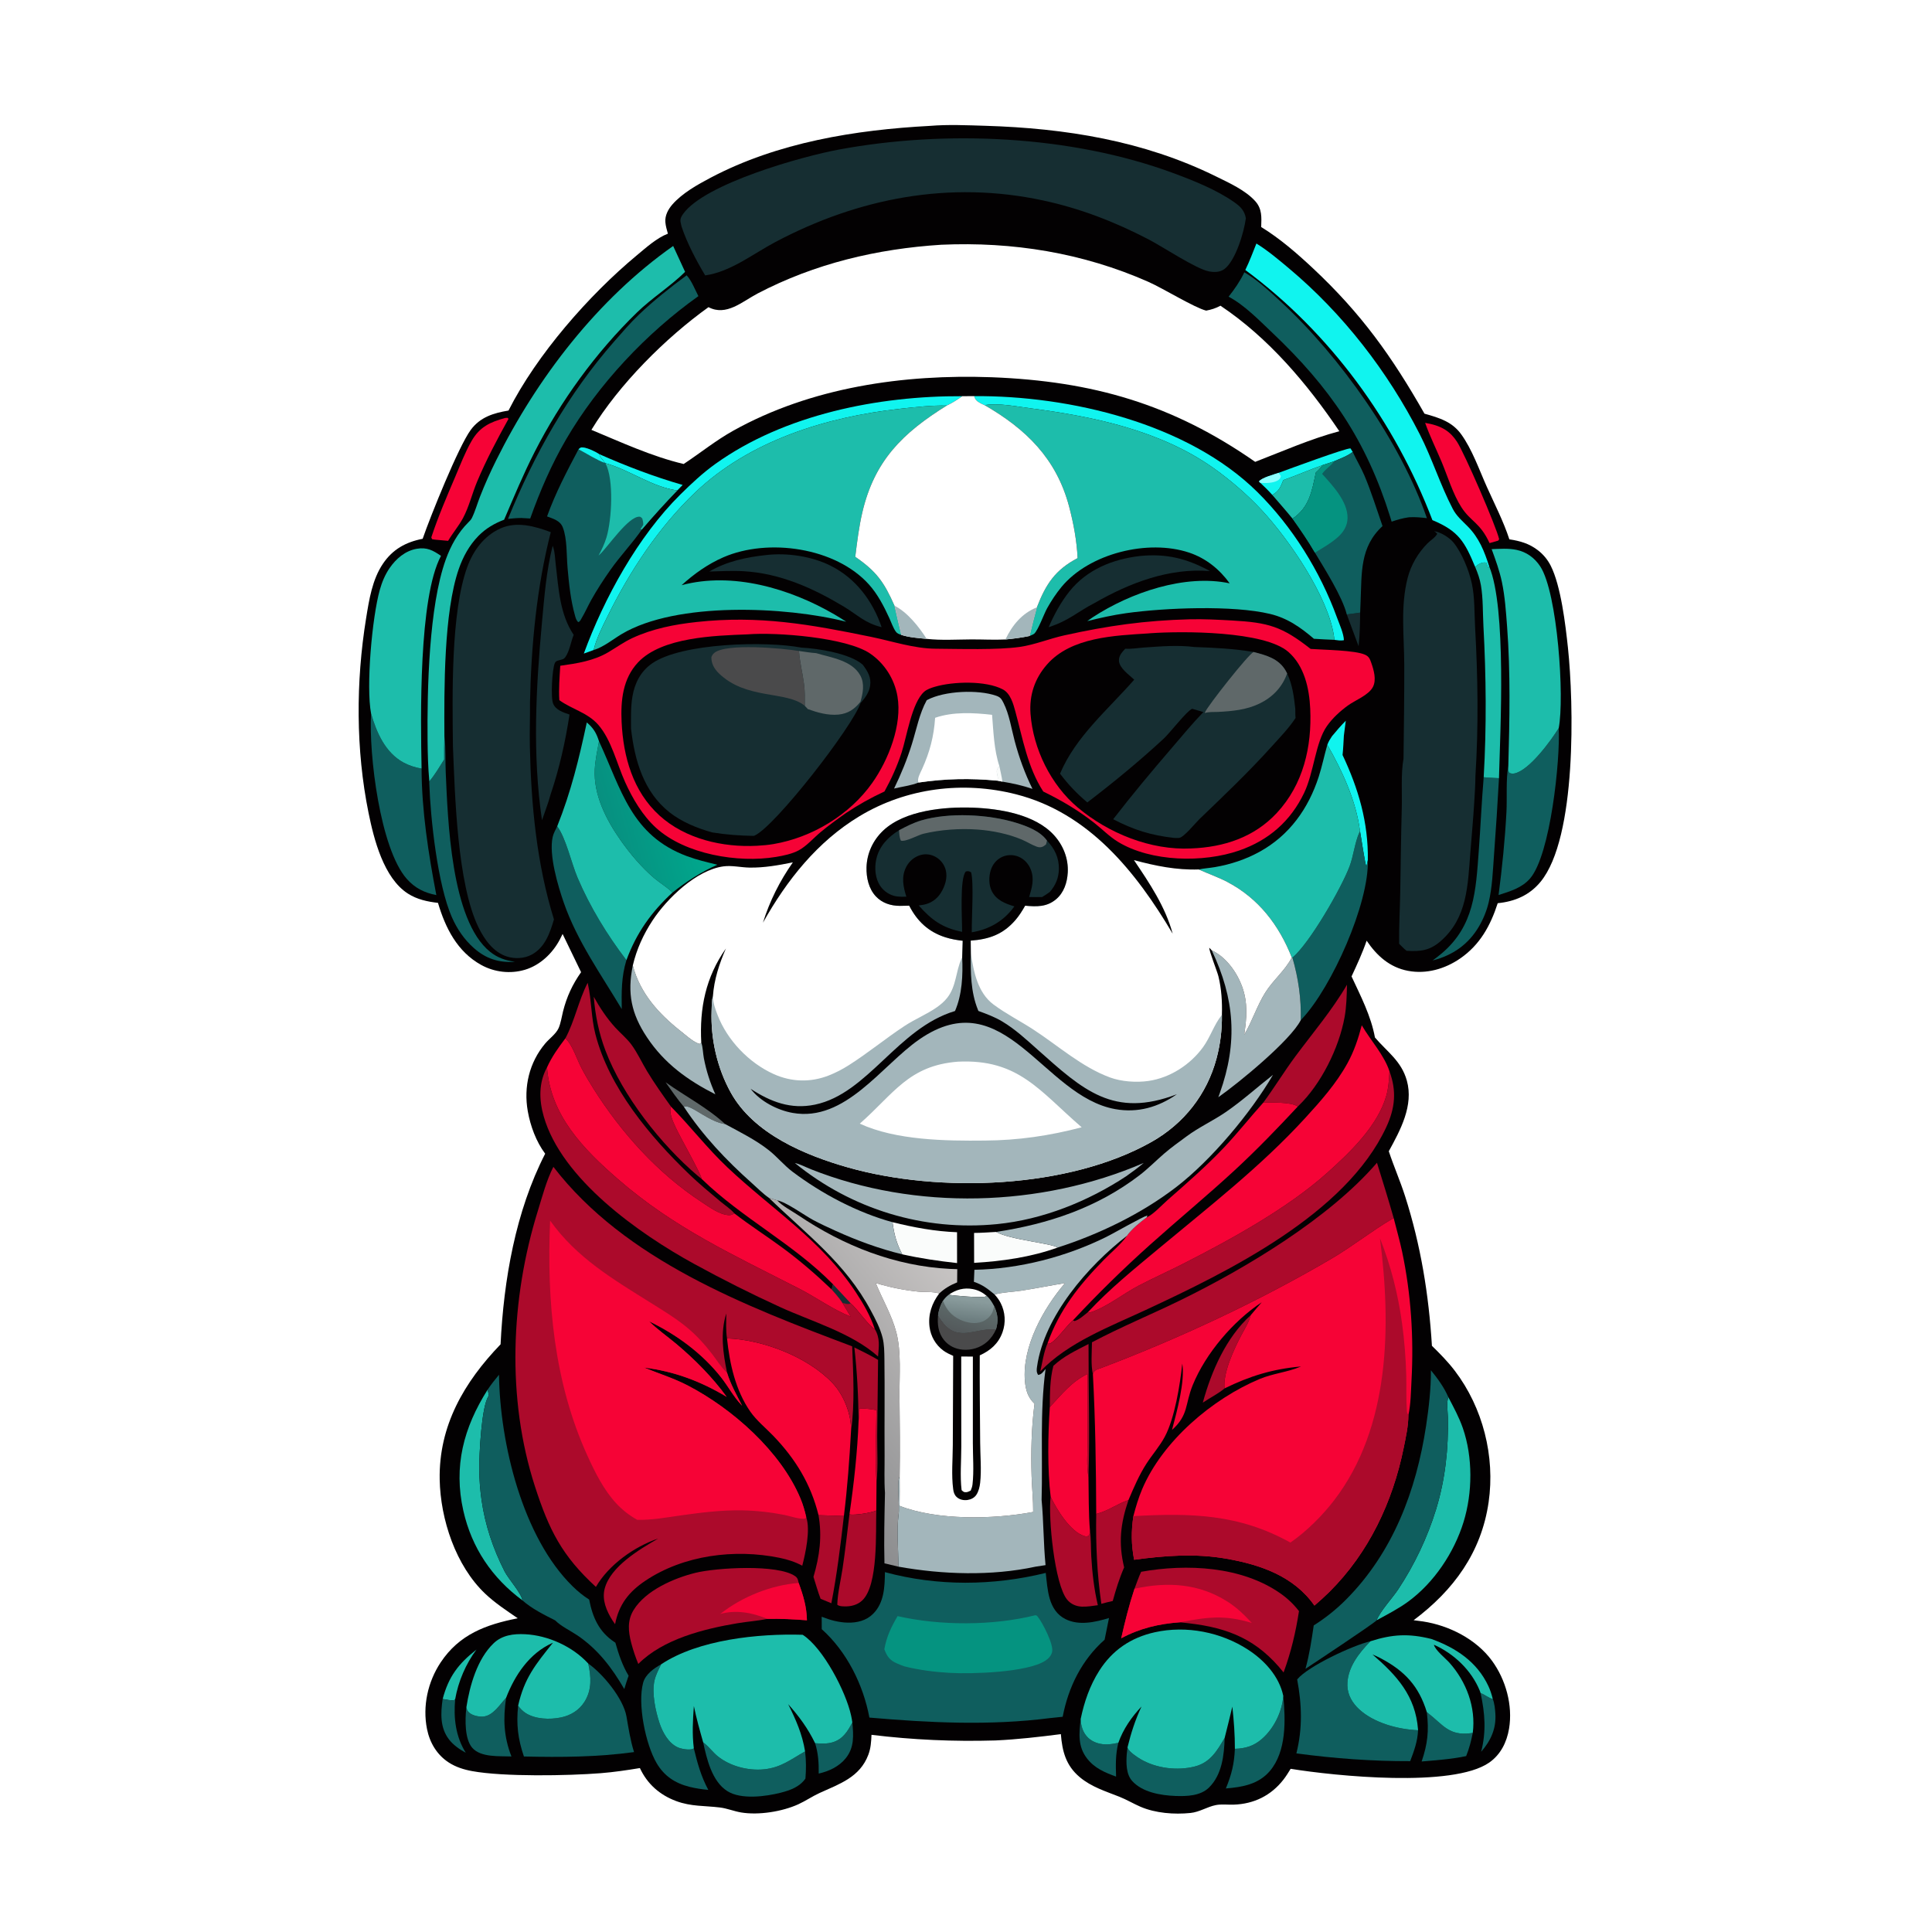 <svg version="1.1" xmlns="http://www.w3.org/2000/svg" style="display: block;" viewBox="0 0 2048 2048" width="1024" height="1024">
<defs>
	<linearGradient id="Gradient1" gradientUnits="userSpaceOnUse" x1="1025.44" y1="1399.57" x2="1027.96" y2="1378.48">
		<stop class="stop0" offset="0" stop-opacity="1" stop-color="rgb(108,125,127)"/>
		<stop class="stop1" offset="1" stop-opacity="1" stop-color="rgb(137,155,156)"/>
	</linearGradient>
	<linearGradient id="Gradient2" gradientUnits="userSpaceOnUse" x1="1020.63" y1="1412.14" x2="1029.93" y2="1382.45">
		<stop class="stop0" offset="0" stop-opacity="1" stop-color="rgb(84,90,92)"/>
		<stop class="stop1" offset="1" stop-opacity="1" stop-color="rgb(95,110,109)"/>
	</linearGradient>
	<linearGradient id="Gradient3" gradientUnits="userSpaceOnUse" x1="644.055" y1="875.197" x2="733.739" y2="849.577">
		<stop class="stop0" offset="0" stop-opacity="1" stop-color="rgb(7,144,128)"/>
		<stop class="stop1" offset="1" stop-opacity="1" stop-color="rgb(0,168,141)"/>
	</linearGradient>
	<linearGradient id="Gradient4" gradientUnits="userSpaceOnUse" x1="822.634" y1="1513.92" x2="1020.13" y2="1353.55">
		<stop class="stop0" offset="0" stop-opacity="1" stop-color="rgb(140,141,143)"/>
		<stop class="stop1" offset="1" stop-opacity="1" stop-color="rgb(199,196,195)"/>
	</linearGradient>
</defs>
<path transform="translate(0,0)" fill="rgb(255,255,255)" d="M 0 0 L 2048 0 L 2048 2048 L 0 2048 L 0 0 z"/>
<path transform="translate(0,0)" fill="rgb(3,1,2)" d="M 985.842 133.435 C 1004.97 131.833 1025.28 132.76 1044.47 133.345 C 1129.36 135.933 1212.21 149.15 1289.03 187.025 C 1302.91 193.87 1320.13 201.611 1330.56 213.179 C 1337.97 221.392 1337.27 230.33 1336.92 240.661 C 1356.75 252.81 1375.05 268.724 1391.98 284.594 C 1443.21 332.603 1475.5 377.895 1510 438.513 C 1517.56 440.626 1525.39 442.849 1532.41 446.41 C 1538.97 449.738 1544.38 454.134 1548.73 460.085 C 1560.46 476.136 1567.98 497.955 1576.11 516.07 C 1584.26 534.244 1593.81 552.768 1599.98 571.709 C 1611.39 573.429 1621.21 576.223 1630.51 583.493 C 1636.14 587.901 1640.61 593.332 1643.84 599.713 C 1654.63 621.036 1659.5 662.244 1662.09 686.669 C 1668.29 745.34 1671.62 887.849 1633.03 934.774 C 1621.31 949.025 1605.69 955.667 1587.64 957.425 C 1579.97 981.174 1568.83 1001.55 1547.86 1016.01 C 1531.78 1027.1 1512.07 1032.81 1492.61 1029.14 C 1473.06 1025.45 1459.5 1013.12 1448.69 997.169 C 1444.24 1010.16 1438.47 1022.61 1432.69 1035.05 C 1442.4 1055.91 1453.33 1076.97 1457.5 1099.78 C 1470.64 1115.17 1485.52 1124.74 1491.31 1145.45 C 1498.69 1171.85 1484.47 1197.95 1472.18 1220.38 C 1477.49 1236.48 1484.34 1252.01 1489.51 1268.2 C 1506.1 1320.12 1514.57 1372.31 1517.9 1426.61 C 1526.52 1435.04 1534.92 1443.56 1542.23 1453.18 C 1571.91 1492.21 1585.01 1543.81 1578.01 1592.31 C 1570.32 1645.67 1540.84 1685.79 1498.51 1717.49 C 1501.81 1717.88 1505.11 1718.29 1508.4 1718.8 C 1536.04 1723.01 1564.76 1737.55 1581.5 1760.37 C 1596.2 1780.42 1603.79 1807.76 1599.66 1832.45 C 1597.26 1846.78 1590.74 1860.01 1578.53 1868.48 C 1539.86 1895.29 1415.37 1882.67 1368.14 1875.01 C 1365.76 1878.89 1363.38 1882.77 1360.59 1886.37 C 1347.38 1903.39 1329.27 1912.28 1307.78 1913 C 1301.71 1913.21 1294.68 1912.28 1288.76 1913.48 C 1279.51 1915.35 1271.63 1920.83 1261.92 1921.83 C 1244.76 1923.58 1224.84 1922.08 1208.92 1915.21 C 1201.35 1911.94 1194.25 1907.66 1186.59 1904.62 C 1171.86 1898.79 1156.93 1894.24 1144.56 1883.84 C 1129.9 1871.53 1126.01 1856.47 1124.56 1838.26 C 1101.44 1841.22 1078.55 1843.88 1055.25 1844.95 C 1011 1846.27 967.736 1844.34 923.822 1838.99 C 923.502 1846.35 923.109 1853.09 920.483 1860.08 C 911.476 1884.07 889.771 1891.07 868.718 1900.68 C 861.021 1904.2 853.991 1909.09 846.27 1912.6 C 829.136 1920.41 804.088 1924.4 785.552 1921.27 C 777.971 1919.99 770.723 1916.92 763.082 1916 C 746.855 1914.02 732.641 1915.1 716.805 1909.22 C 699.393 1902.75 686.162 1891.14 678.312 1874.22 C 664.502 1876.51 650.66 1878.55 636.7 1879.66 C 602.268 1882.38 533.764 1883.59 500.406 1877.44 C 491.699 1875.84 483.186 1873.18 475.706 1868.32 C 463.138 1860.17 455.572 1847.36 452.651 1832.87 C 447.765 1808.63 453.511 1782.74 467.102 1762.26 C 486.864 1732.47 515.157 1722.09 548.819 1715.44 C 536.975 1707.31 524.72 1699.25 514.277 1689.34 C 483.098 1659.76 466.867 1610.53 466.087 1568.37 C 465.031 1511.22 492.082 1465.05 530.63 1425.03 C 533.933 1356.92 546.46 1284.18 577.905 1222.99 C 568.343 1210.18 562.238 1193.59 559.473 1177.94 C 554.933 1152.25 560.977 1126.28 577.998 1106.09 C 582.264 1101.03 589.347 1096.02 592.085 1089.97 C 594.459 1084.71 595.439 1077.65 596.873 1072 C 600.793 1056.53 606.783 1043.61 615.975 1030.55 L 596.382 990.038 C 595.449 991.984 594.506 993.924 593.501 995.834 C 585.775 1010.52 572.558 1023.2 556.454 1027.99 C 541.029 1032.58 524.132 1030.64 510.079 1022.87 C 484.734 1008.86 472.165 983.733 464.275 957.08 C 453.052 955.807 442.079 953.447 432.429 947.268 C 406.722 930.807 396.348 889.598 390.688 861.761 C 377.079 794.823 377.178 722.623 388.101 655.319 C 391.297 635.626 394.574 614.377 405.969 597.517 C 416.272 582.271 430.183 574.617 448.038 571.128 C 456.213 547.439 485.991 473.345 499.035 455.67 C 509.056 442.091 523.245 437.831 539.033 435.196 C 568.983 375.958 624.319 312.762 675.238 270.486 C 684.919 262.448 696.274 252.167 707.999 247.715 C 706.85 243.753 705.668 239.622 705.314 235.499 C 704.711 228.461 708.353 221.737 712.863 216.614 C 723.402 204.645 739.438 195.682 753.373 188.335 C 824.307 150.934 906.649 137.65 985.842 133.435 z"/>
<path transform="translate(0,0)" fill="rgb(250,252,251)" d="M 1005.74 1372.42 C 1013.39 1367.1 1021.85 1364.68 1031.15 1366.47 C 1036.87 1367.56 1041.41 1369.9 1045.85 1373.6 C 1045.41 1373.87 1044.99 1374.2 1044.52 1374.42 C 1041.25 1376.01 1010.28 1373.49 1005.74 1372.42 z"/>
<path transform="translate(0,0)" fill="rgb(22,46,50)" d="M 1427.63 651.317 L 1441.81 649.407 C 1441.71 661.2 1441.45 673.283 1440.17 685.015 L 1427.63 651.317 z"/>
<path transform="translate(0,0)" fill="rgb(95,104,105)" d="M 705.56 1147.24 C 726.551 1162.21 749.712 1174.1 768.752 1191.61 C 752.665 1189.36 736.626 1174.35 727.567 1172.74 C 726.682 1172.59 725.801 1173.08 724.917 1173.25 C 717.984 1165.05 711.717 1156.04 705.56 1147.24 z"/>
<path transform="translate(0,0)" fill="rgb(29,189,171)" d="M 469.238 1801.02 C 475.519 1777.38 485.817 1763.69 505.07 1748.63 C 493.781 1763.78 485.767 1782.46 482.526 1801.11 L 481.627 1802.18 C 477.595 1802.83 473.235 1801.68 469.238 1801.02 z"/>
<path transform="translate(0,0)" fill="rgb(15,94,94)" d="M 1569.47 1794.7 C 1573.83 1796.22 1578.29 1800.1 1582.41 1801.03 C 1584.28 1805.69 1584.85 1811.76 1585.16 1816.8 C 1586.12 1832.55 1580.24 1845.3 1570.11 1856.92 C 1575.58 1835.29 1574.17 1816.39 1569.47 1794.7 z"/>
<path transform="translate(0,0)" fill="rgb(16,244,239)" d="M 635.219 481.394 C 663.916 494.081 693.486 505.4 723.664 514.066 L 717.95 519.907 C 691.039 516.36 667.535 498.131 641.759 491.026 L 641.349 490.818 C 639.063 487.213 636.538 485.798 635.219 481.394 z"/>
<path transform="translate(0,0)" fill="rgb(15,94,94)" d="M 469.238 1801.02 C 473.235 1801.68 477.595 1802.83 481.627 1802.18 L 482.526 1801.11 C 480.643 1821.04 482.985 1840.89 493.767 1858.03 C 487.074 1854.37 480.621 1849.9 475.918 1843.81 C 466.28 1831.34 467.118 1815.73 469.238 1801.02 z"/>
<path transform="translate(0,0)" fill="rgb(16,244,239)" d="M 1355.5 501.197 C 1364.76 497.777 1427.79 474.488 1431.6 475.345 L 1433.92 479.018 C 1428.56 483.384 1420.61 486.18 1414.26 488.953 C 1410.2 490.349 1406.15 491.803 1402.04 493.044 C 1388 497.955 1374.37 504.023 1360.37 508.922 C 1357.3 516.414 1355.97 520.412 1348.68 524.65 C 1344.65 520.114 1340.44 515.96 1335.98 511.847 L 1334.54 510.355 C 1337.77 506.2 1350.36 503.079 1355.5 501.197 z"/>
<path transform="translate(0,0)" fill="rgb(141,255,255)" d="M 1335.98 511.847 L 1334.54 510.355 C 1337.77 506.2 1350.36 503.079 1355.5 501.197 L 1357.72 504.667 C 1357.15 507.128 1356.67 508.055 1354.39 509.345 C 1349.26 512.249 1341.66 512.206 1335.98 511.847 z"/>
<path transform="translate(0,0)" fill="rgb(172,10,43)" d="M 1325.81 1394.15 C 1323.9 1401.79 1319.13 1409.07 1315.5 1416.04 C 1308.04 1430.38 1296.28 1455.27 1298.09 1471.76 C 1291.53 1477.36 1282.28 1481.89 1275.02 1486.87 C 1284.21 1453.36 1299.63 1417.97 1325.81 1394.15 z"/>
<path transform="translate(0,0)" fill="rgb(74,74,75)" d="M 1055.77 1409.31 C 1053.49 1414.37 1050.45 1418.8 1046.25 1422.48 C 1039.24 1428.62 1029.64 1431.56 1020.39 1430.7 C 1012.68 1429.99 1005.6 1426.61 1000.7 1420.53 C 994.549 1412.88 993.532 1403.87 994.361 1394.41 C 999.777 1402.44 1005.09 1410.19 1015.28 1412.21 C 1028.25 1414.79 1041.17 1407.21 1055.77 1409.31 z"/>
<path transform="translate(0,0)" fill="rgb(15,94,94)" d="M 903.51 1825.85 C 904.767 1839.54 905.742 1852.37 896.504 1863.82 C 889.344 1872.69 878.762 1877.58 867.862 1880.07 C 867.992 1868.7 867.447 1858.78 864.045 1847.88 C 870.34 1848.29 876.651 1848.74 882.774 1846.86 C 893.58 1843.52 898.565 1835.26 903.51 1825.85 z"/>
<path transform="translate(0,0)" fill="rgb(15,94,94)" d="M 1183.09 1883.26 C 1171.31 1878.96 1160.51 1874.52 1152.47 1864.26 C 1142.3 1851.28 1143.87 1837.38 1145.57 1822.19 C 1145.75 1829.59 1147.99 1836.88 1153.48 1842.14 C 1159 1847.43 1167.29 1849.56 1174.79 1849.07 C 1178.4 1848.84 1181.96 1848.23 1185.49 1847.45 C 1182.43 1859.7 1182.7 1870.75 1183.09 1883.26 z"/>
<path transform="translate(0,0)" fill="rgb(16,244,239)" d="M 1411.97 780.393 C 1416.7 774.759 1421.37 769.174 1426.6 764 L 1424.56 779.829 C 1424.13 786.637 1423.92 793.549 1423.17 800.325 C 1440 836.037 1450.61 871.896 1449.95 911.772 L 1448.51 918.536 C 1447.11 917.172 1442.72 886.371 1441.64 880.977 C 1437.64 849.109 1422.8 817.008 1407.03 789.519 C 1408.24 786.105 1409.98 783.407 1411.97 780.393 z"/>
<path transform="translate(0,0)" fill="rgb(172,10,43)" d="M 905.661 1428.34 C 914.194 1432.51 922.585 1436.72 930.792 1441.52 L 929.863 1522.23 C 929.798 1537.93 930.857 1554.61 929.157 1570.2 C 927.172 1545.58 928.872 1519.54 929.077 1494.79 C 922.989 1493.65 917.297 1493.04 911.103 1492.94 C 911.055 1497.49 910.785 1501.82 910.137 1506.32 C 909.928 1480.12 908.599 1454.38 905.661 1428.34 z"/>
<path transform="translate(0,0)" fill="rgb(29,189,171)" d="M 1360.37 508.922 C 1374.37 504.023 1388 497.955 1402.04 493.044 C 1399.91 496.122 1397.68 498.464 1394.87 500.939 C 1390.85 520.132 1387.91 538.173 1370.13 549.815 C 1363.2 541.271 1355.82 533.019 1348.68 524.65 C 1355.97 520.412 1357.3 516.414 1360.37 508.922 z"/>
<path transform="translate(0,0)" fill="rgb(172,10,43)" d="M 1116.63 1447.85 C 1127.25 1437.8 1140.98 1431.31 1153.89 1424.71 C 1153.75 1471.51 1155.32 1518.8 1153.82 1565.53 C 1151.63 1554.2 1152.87 1540.53 1152.84 1528.96 L 1152.88 1456.4 C 1135.81 1464.66 1125.44 1478.14 1112.84 1491.59 C 1112.93 1477.08 1112.93 1461.97 1116.63 1447.85 z"/>
<path transform="translate(0,0)" fill="rgb(15,94,94)" d="M 1512.51 1815 L 1514.01 1816.15 C 1529.63 1828.31 1535.93 1840.13 1558.57 1837.33 C 1559.45 1837.22 1560.33 1837.07 1561.2 1836.89 C 1559.49 1845.42 1557.45 1853.46 1554.19 1861.53 C 1538.72 1864.85 1522.73 1865.85 1507 1867.25 C 1513.39 1848.43 1514.84 1834.78 1512.51 1815 z"/>
<path transform="translate(0,0)" fill="rgb(255,255,255)" d="M 1018.94 1437.97 L 1031.29 1438.02 L 1031.26 1529.47 C 1031.25 1543.79 1032.52 1559.2 1030.92 1573.37 C 1030.65 1575.74 1029.91 1577.91 1028.98 1580.09 C 1027.78 1580.65 1025.87 1581.67 1024.51 1581.78 C 1021.73 1582.01 1021.2 1581.34 1019.33 1579.59 C 1017.58 1564.88 1019.01 1548.54 1019.01 1533.62 L 1018.94 1437.97 z"/>
<path transform="translate(0,0)" fill="rgb(250,252,251)" d="M 1032.55 1306.95 C 1040.34 1306.92 1048.16 1306.32 1055.93 1305.9 C 1071.33 1314.4 1114.72 1317.86 1121.04 1322.5 C 1092.79 1332.63 1062.43 1336.97 1032.61 1338.69 L 1032.55 1306.95 z"/>
<path transform="translate(0,0)" fill="rgb(15,94,94)" d="M 494.408 1809.65 C 494.848 1812.28 495.376 1813.7 497.448 1815.53 C 500.896 1818.57 507.473 1819.96 511.965 1819.65 C 522.655 1818.92 529.777 1806.89 536.516 1799.7 C 533.207 1821.92 533.95 1840.82 542.135 1861.92 C 529.448 1861.4 509.664 1863.19 500.573 1852.7 C 492.532 1843.43 492.992 1823.06 494.223 1811.28 L 494.408 1809.65 z"/>
<path transform="translate(0,0)" fill="rgb(172,10,43)" d="M 867.666 1606.13 L 894.563 1606.99 C 890.965 1638.01 887.266 1668.83 881.261 1699.51 L 869.867 1694.79 C 866.976 1687.2 864.752 1679.3 862.313 1671.55 C 868.773 1649.73 871.612 1628.67 867.666 1606.13 z"/>
<path transform="translate(0,0)" fill="rgb(250,252,251)" d="M 946.118 1295.58 C 968.773 1301.15 991.132 1305.35 1014.51 1306.21 L 1014.53 1338.91 C 994.809 1336.74 975.799 1333.96 956.425 1329.64 C 950.44 1318.17 947.728 1308.37 946.118 1295.58 z"/>
<path transform="translate(0,0)" fill="url(#Gradient1)" d="M 999.579 1378.85 C 1001.51 1376.2 1003.16 1374.47 1005.74 1372.42 C 1010.28 1373.49 1041.25 1376.01 1044.52 1374.42 C 1044.99 1374.2 1045.41 1373.87 1045.85 1373.6 C 1049.54 1376.77 1051.48 1380.29 1053.84 1384.48 C 1057.76 1393.52 1058.45 1399.82 1055.77 1409.31 C 1041.17 1407.21 1028.25 1414.79 1015.28 1412.21 C 1005.09 1410.19 999.777 1402.44 994.361 1394.41 C 995.089 1388.73 996.79 1383.84 999.579 1378.85 z"/>
<path transform="translate(0,0)" fill="url(#Gradient2)" d="M 999.579 1378.85 C 1003.25 1388.28 1008.57 1394.74 1017.94 1399.02 C 1024.91 1402.21 1033.72 1403.81 1041.09 1401.06 C 1045.73 1399.32 1050.33 1395.22 1052.15 1390.55 C 1052.91 1388.61 1053.37 1386.5 1053.84 1384.48 C 1057.76 1393.52 1058.45 1399.82 1055.77 1409.31 C 1041.17 1407.21 1028.25 1414.79 1015.28 1412.21 C 1005.09 1410.19 999.777 1402.44 994.361 1394.41 C 995.089 1388.73 996.79 1383.84 999.579 1378.85 z"/>
<path transform="translate(0,0)" fill="rgb(15,94,94)" d="M 1360.32 1797.62 C 1362.79 1823.18 1363.83 1856.64 1346 1877.46 C 1334 1891.47 1316.82 1894.45 1299.48 1895.82 C 1305.53 1881.12 1308.37 1869.66 1309.02 1853.83 C 1320.16 1853.45 1328.95 1850.94 1337.61 1843.42 C 1350.4 1832.32 1359.18 1814.47 1360.32 1797.62 z"/>
<path transform="translate(0,0)" fill="rgb(172,10,43)" d="M 1162.04 1604.82 C 1174.22 1601.94 1184.43 1593.98 1196.22 1590.12 C 1187.71 1615.26 1185.41 1635.54 1191.63 1661.5 C 1186.54 1673.14 1182.94 1684.91 1179.56 1697.12 C 1175.53 1698.07 1171.44 1698.92 1167.48 1700.13 C 1162.86 1668.1 1161.51 1637.19 1162.04 1604.82 z"/>
<path transform="translate(0,0)" fill="rgb(246,3,54)" d="M 911.103 1492.94 C 917.297 1493.04 922.989 1493.65 929.077 1494.79 C 928.872 1519.54 927.172 1545.58 929.157 1570.2 L 928.899 1601.26 C 923.964 1603.54 905.436 1606.63 900.447 1605.27 C 905.144 1572.91 908.951 1538.99 910.137 1506.32 C 910.785 1501.82 911.055 1497.49 911.103 1492.94 z"/>
<path transform="translate(0,0)" fill="rgb(246,3,54)" d="M 1510.7 448.266 C 1518.13 449.5 1525.71 451.523 1532.11 455.623 C 1537.23 458.903 1541.16 463.175 1544.46 468.255 C 1552.59 480.797 1585.82 557.433 1589.18 571.586 L 1588.17 573.082 L 1578.99 575.7 C 1568.87 553.773 1559.15 553.17 1549.27 537.897 C 1540.18 523.85 1534.65 505.082 1528.17 489.584 C 1522.4 475.806 1515.67 462.351 1510.7 448.266 z"/>
<path transform="translate(0,0)" fill="rgb(15,94,94)" d="M 750.812 1897.35 C 744.224 1896.76 737.435 1895.74 731.011 1894.15 C 715.793 1890.38 704.14 1882.78 696.09 1869.07 C 684.311 1849.02 675.557 1806.07 681.808 1783.63 C 684.302 1774.68 693.199 1768.54 700.903 1764.19 C 698.183 1769.73 695.172 1775.34 693.796 1781.4 C 690.763 1794.76 694.879 1813.83 699.153 1826.61 C 702.442 1836.45 708.651 1847.8 718.505 1852.28 C 722.129 1853.93 730.217 1855.34 734.059 1854.03 C 734.564 1853.86 735.012 1853.56 735.488 1853.32 C 739.363 1869.3 743.056 1882.7 750.812 1897.35 z"/>
<path transform="translate(0,0)" fill="rgb(15,94,94)" d="M 1298.19 1842.25 C 1297.64 1860.55 1295.35 1881.41 1281.53 1894.93 C 1272.48 1903.79 1257.95 1904.23 1246.01 1903.79 C 1230.6 1903.22 1211.07 1899.97 1200.21 1887.99 C 1193.66 1880.76 1193.71 1868.78 1194.41 1859.52 C 1194.6 1857.08 1194.9 1854.64 1195.22 1852.21 C 1195.28 1852.47 1195.31 1852.74 1195.4 1853 C 1196.96 1857.04 1205.41 1862.65 1209.29 1864.91 C 1225.85 1874.55 1247.97 1877.25 1266.47 1872.56 C 1282.94 1868.4 1290.13 1855.9 1298.19 1842.25 z"/>
<path transform="translate(0,0)" fill="rgb(172,10,43)" d="M 928.899 1601.26 C 928.219 1624.08 931.106 1680.18 914.143 1696.39 C 908.987 1701.32 902.12 1703.05 895.136 1702.84 C 892.594 1702.77 889.593 1702.74 887.554 1701.07 C 887.919 1688.51 891.283 1675.16 893.162 1662.65 C 896.028 1643.57 898.109 1624.42 900.447 1605.27 C 905.436 1606.63 923.964 1603.54 928.899 1601.26 z"/>
<path transform="translate(0,0)" fill="rgb(15,94,94)" d="M 745.379 1846.92 L 746.919 1848.14 C 751.938 1852.18 755.76 1857.58 760.759 1861.64 C 773.882 1872.3 793.211 1877.23 809.848 1875.55 C 827.937 1873.73 838.2 1865.08 853.418 1856.55 C 854.611 1866.33 854.583 1875.54 853.798 1885.36 C 847.576 1894.21 837.809 1897.73 827.682 1900.32 C 811.794 1904.37 785.617 1907.93 770.967 1898.64 C 754.639 1888.29 749.184 1864.48 745.379 1846.92 z"/>
<path transform="translate(0,0)" fill="rgb(15,94,94)" d="M 1572.77 823.909 C 1578.15 824.245 1583.61 824.794 1588.99 824.905 C 1587.48 852.038 1585.77 879.145 1583.72 906.244 C 1582.47 922.894 1581.93 940.419 1578.03 956.686 C 1575.9 965.571 1572.4 974.19 1567.78 982.069 C 1556.57 1001.18 1539.91 1012.71 1518.63 1018.15 C 1521.97 1015.73 1525.28 1013.19 1528.43 1010.52 C 1562.97 981.172 1564.41 944.054 1567.53 902.421 C 1569.49 876.272 1570.57 850.029 1572.77 823.909 z"/>
<path transform="translate(0,0)" fill="rgb(246,3,54)" d="M 535.478 443.057 L 538.003 442.905 L 539.042 443.989 C 527.011 465.69 515.349 487.646 505.758 510.547 C 500.541 523.003 497.166 537.299 490.868 549.086 C 486.391 557.467 479.883 565.005 475.029 573.311 L 462.223 572.168 C 460.791 572.098 459.425 571.809 458.016 571.558 L 457.2 569.673 C 464.337 547.87 473.682 526.223 482.689 505.106 C 488.066 492.499 493.104 479.21 499.956 467.341 C 508.513 452.519 519.644 447.383 535.478 443.057 z"/>
<path transform="translate(0,0)" fill="rgb(172,10,43)" d="M 1113.73 1586.64 C 1120.05 1599.85 1134.52 1623.87 1149.67 1628.35 C 1151.84 1628.99 1152.52 1628.63 1154.53 1627.77 C 1154.91 1626.15 1155.21 1624.64 1155.43 1622.99 C 1156.62 1631.58 1156.29 1640.93 1156.78 1649.64 C 1157.76 1667.09 1159.77 1684.55 1163.75 1701.58 C 1158.28 1702.31 1152.23 1703.36 1146.72 1703.1 C 1140.69 1702.82 1135.09 1700.4 1131.23 1695.7 C 1117.8 1679.32 1110.98 1608.22 1113.73 1586.64 z"/>
<path transform="translate(0,0)" fill="rgb(15,94,94)" d="M 471.094 780.558 C 471.143 780.949 471.197 781.341 471.242 781.733 C 472.643 793.837 471.929 806.303 472.478 818.486 C 474.721 868.298 477.874 975.485 519.453 1008.9 C 527.515 1015.37 535.811 1018.08 545.884 1019.56 C 528.816 1020.67 515.259 1016.41 502.38 1005.04 C 492.173 996.027 484.488 984.75 479.027 972.326 C 463.913 937.943 456.347 868.096 455.061 830.541 C 455.035 829.782 455.06 829.021 455.094 828.262 C 461.089 821.229 465.903 812.84 470.85 805.046 C 470.801 796.873 470.819 788.727 471.094 780.558 z"/>
<path transform="translate(0,0)" fill="rgb(29,189,171)" d="M 516.81 1473.27 C 517.592 1475.53 517.961 1477.3 518.058 1479.69 C 510.313 1489.91 507.913 1542.33 508.005 1557.18 C 508.074 1568.21 508.942 1579.24 510.479 1590.16 C 514.221 1616.75 522.725 1641.83 534.873 1665.72 C 539.047 1673.93 552.71 1688.78 553.792 1696.45 C 521.619 1672.69 500.046 1640.78 491.177 1601.55 C 480.533 1554.47 491.422 1513.38 516.81 1473.27 z"/>
<path transform="translate(0,0)" fill="rgb(163,182,187)" d="M 758.306 1160.06 C 728.883 1145.02 704.463 1127.56 685.884 1099.69 C 669.182 1074.64 664.766 1052.9 670.789 1023.47 C 678.718 1053.23 698.228 1074.64 722.055 1093.44 C 727.037 1097.37 733.488 1103.22 739.281 1105.77 C 740.63 1106.36 740.734 1106.32 741.975 1106.55 L 743.376 1105.23 C 745.051 1109.53 745.2 1117.01 746.117 1121.74 C 748.762 1135.37 752.636 1147.38 758.306 1160.06 z"/>
<path transform="translate(0,0)" fill="rgb(29,189,171)" d="M 1563.74 601.001 C 1565.09 599.849 1566.57 598.519 1568.16 597.72 C 1570.67 596.46 1573.09 595.851 1575.77 596.477 C 1576.19 598.353 1576.79 600.063 1577.47 601.86 L 1578.56 600.315 C 1597.09 644.614 1590.38 773.091 1588.99 824.905 C 1583.61 824.794 1578.15 824.245 1572.77 823.909 C 1575.88 770.413 1575.38 716.968 1572.49 663.487 C 1571.73 649.399 1572.21 634.384 1569.85 620.494 C 1568.65 613.449 1566.48 607.557 1563.74 601.001 z"/>
<path transform="translate(0,0)" fill="rgb(172,10,43)" d="M 1339.18 1168.78 C 1350.96 1152.8 1361.29 1135.8 1373.07 1119.92 C 1391.65 1094.88 1412.13 1070.84 1427.89 1043.83 C 1427.55 1055.36 1427.38 1066.85 1425.32 1078.23 C 1419.39 1110.91 1400.43 1149.23 1376.36 1172.35 C 1376.13 1172.57 1375.9 1172.79 1375.67 1173.01 C 1369.02 1167.88 1347.31 1168.9 1339.18 1168.78 z"/>
<path transform="translate(0,0)" fill="rgb(22,46,50)" d="M 1208.48 589.379 C 1236.45 586.616 1258.05 592.015 1282.56 605.319 C 1239.35 601.898 1197.46 617.834 1160.53 639.084 C 1141.89 648.629 1133.37 657.837 1111.62 664.845 C 1117.44 651.461 1124.51 638.365 1133.64 626.931 C 1152.22 603.653 1179.58 592.72 1208.48 589.379 z"/>
<path transform="translate(0,0)" fill="rgb(22,46,50)" d="M 812.144 588.376 C 834.418 585.81 860.173 589.599 880.309 599.602 C 907.082 612.902 925.092 637.046 934.566 664.828 C 916.996 660.57 909.503 652.165 894.525 643.052 C 861.743 623.372 827.254 607.864 788.511 605.516 C 776.363 604.78 764.09 605.519 751.93 605.821 C 770.353 595.045 791.141 590.642 812.144 588.376 z"/>
<path transform="translate(0,0)" fill="rgb(15,94,94)" d="M 590.654 875.942 C 599.911 888.189 605.71 915.058 612.225 930.365 C 625.365 961.24 643.65 991.203 664.033 1017.81 C 658.636 1035.42 658.835 1051.42 659.065 1069.67 C 637.159 1032.98 611.804 997.623 597.654 956.909 C 591.45 939.058 581.592 906.083 585.868 887.217 C 586.74 883.37 588.931 879.481 590.654 875.942 z"/>
<path transform="translate(0,0)" fill="rgb(172,10,43)" d="M 629.402 1056.59 C 635.811 1068.16 643.3 1079.49 652.248 1089.26 C 657.725 1095.24 664.509 1100.81 669.305 1107.31 C 675.609 1115.84 680.394 1126.37 685.926 1135.54 C 693.743 1148.5 702.539 1160.77 711.308 1173.09 C 708.839 1179.73 713.41 1188.85 716.238 1195.07 C 720.797 1205.1 742.874 1243.8 743.838 1249.75 C 742.359 1248.63 740.909 1247.48 739.496 1246.28 C 700.614 1213.24 660.014 1161.65 641.829 1113.69 C 634.806 1095.17 630.996 1076.29 629.402 1056.59 z"/>
<path transform="translate(0,0)" fill="rgb(16,244,239)" d="M 1032.71 419.914 C 1133.71 419.173 1259.25 448.779 1332.87 521.567 C 1369.99 558.262 1399.43 605.677 1417.27 654.635 C 1419.75 661.425 1424.39 671.547 1424.6 678.603 C 1421.16 679.373 1417.79 678.686 1414.35 678.253 C 1414.31 676.965 1414.26 675.783 1414.07 674.506 C 1407.91 632.395 1366.79 572.329 1337.56 540.839 C 1322.54 524.65 1304.91 509.404 1286.92 496.573 C 1230.82 456.56 1160.12 441.648 1093.12 432.931 C 1078.19 430.988 1058.55 426.952 1043.7 429.461 C 1042.04 428.849 1040.39 427.97 1038.85 427.126 C 1035.57 425.335 1033.72 423.585 1032.71 419.914 z"/>
<path transform="translate(0,0)" fill="rgb(16,244,239)" d="M 618.864 692.819 C 640.392 634.013 676.302 568.643 721.164 524.247 C 732.744 512.787 744.866 501.425 758.112 491.919 C 831.424 439.31 931.257 419.522 1020.05 419.976 C 1014.93 423.615 1009.26 427.22 1003.58 429.91 C 987.185 429.574 970.699 431.503 954.429 433.283 C 876.385 441.821 794.775 466.821 736.819 522.111 C 698.213 558.942 667.45 605.686 643.996 653.345 C 638.47 664.573 632.156 676.87 629.293 689.043 L 618.864 692.819 z"/>
<path transform="translate(0,0)" fill="url(#Gradient3)" d="M 634.961 785.765 C 658.848 837.356 669.001 885.47 728.224 907.567 C 738.676 911.467 749.636 914.031 760.465 916.657 C 742.915 924.47 727.856 934.214 712.838 946.148 C 707.3 940.44 699.655 936.08 693.533 930.89 C 680.135 919.53 667.86 904.952 657.807 890.64 C 642.601 868.993 629.015 842.537 630.484 815.377 C 631.018 805.508 633.245 795.495 634.961 785.765 z"/>
<path transform="translate(0,0)" fill="rgb(15,94,94)" d="M 1441.64 880.977 C 1442.72 886.371 1447.11 917.172 1448.51 918.536 L 1449.95 911.772 C 1451.35 957.555 1411.86 1046.39 1380.07 1080.14 L 1378.87 1081.39 C 1379.4 1058.28 1376.4 1037.31 1370.02 1015.12 C 1388.24 1000.05 1422.12 940.988 1430.6 918.358 C 1434.92 906.813 1436.04 893.366 1441.04 882.282 C 1441.23 881.844 1441.44 881.412 1441.64 880.977 z"/>
<path transform="translate(0,0)" fill="rgb(22,46,50)" d="M 585.85 578.542 C 588.253 584.317 588.397 592.567 589.15 598.873 C 592.194 624.365 593.441 651.102 608.122 672.991 C 605.252 679.998 603.712 690.3 599.428 696.36 C 597.471 699.129 595.921 698.96 592.93 699.846 C 590.62 700.53 589.118 700.678 588.075 703.098 C 585.309 709.517 583.583 739.375 586.356 745.926 C 589.284 752.845 597.247 755.22 603.722 757.475 C 599.274 786.384 592.934 814.724 583.556 842.445 C 581.155 851.521 577.572 860.525 574.546 869.427 C 564.311 800.322 568.115 728.995 574.514 659.76 C 577.039 632.437 579.103 605.23 585.85 578.542 z"/>
<path transform="translate(0,0)" fill="rgb(29,189,171)" d="M 1459.26 1717.6 C 1462.84 1708.09 1475.88 1694.16 1481.96 1685.04 C 1499.29 1658.98 1513.11 1629.87 1522.3 1599.96 C 1532.07 1568.16 1535.55 1535.35 1534.82 1502.2 C 1534.69 1496.32 1533.12 1486.53 1535.34 1481.16 C 1540.97 1491.85 1546.72 1502.43 1550.68 1513.88 C 1561.36 1544.72 1561.01 1582.39 1551.42 1613.44 C 1541.44 1645.75 1520.14 1677.72 1492.71 1697.79 C 1482.28 1705.43 1470.55 1711.36 1459.26 1717.6 z"/>
<path transform="translate(0,0)" fill="rgb(172,10,43)" d="M 622.933 1041.86 L 623.26 1043.29 C 627.131 1060.71 626.627 1078.6 631.102 1096.08 C 645.688 1153.06 688.769 1204.45 730.317 1244.49 C 740.914 1254.71 752.289 1264.11 763.573 1273.55 C 768.342 1277.54 774.585 1281.61 778.495 1286.27 C 776.091 1287.56 775.147 1288.28 772.353 1288.11 C 762.532 1287.54 751.76 1279.46 743.764 1274.23 C 697.211 1243.78 658.72 1200.94 629.135 1154.1 C 624.597 1146.92 620.229 1139.58 616.316 1132.04 C 611.656 1123.06 607.314 1109.31 600.736 1102.07 C 600.292 1101.58 599.82 1101.11 599.362 1100.64 C 609.357 1081.9 613.177 1060.89 622.933 1041.86 z"/>
<path transform="translate(0,0)" fill="rgb(246,3,54)" d="M 1112.84 1491.59 C 1125.44 1478.14 1135.81 1464.66 1152.88 1456.4 L 1152.84 1528.96 C 1152.87 1540.53 1151.63 1554.2 1153.82 1565.53 C 1154.16 1584.53 1153.81 1604.07 1155.43 1622.99 C 1155.21 1624.64 1154.91 1626.15 1154.53 1627.77 C 1152.52 1628.63 1151.84 1628.99 1149.67 1628.35 C 1134.52 1623.87 1120.05 1599.85 1113.73 1586.64 C 1110.24 1557.75 1110.85 1520.62 1112.84 1491.59 z"/>
<path transform="translate(0,0)" fill="rgb(246,3,54)" d="M 711.308 1173.09 C 731.969 1194.04 749.824 1217.43 771.338 1237.69 C 818.297 1281.92 870.336 1314.27 906.932 1369.42 C 915.083 1381.71 922.699 1394.91 927.377 1408.95 C 922.009 1406.89 908.457 1387.13 901.895 1381.68 C 898.843 1382.91 896.165 1381.97 893.089 1381.3 C 889.801 1376.09 885.607 1371.56 881.595 1366.9 L 883.082 1361.46 C 841.239 1318.62 786.654 1291.36 743.838 1249.75 C 742.874 1243.8 720.797 1205.1 716.238 1195.07 C 713.41 1188.85 708.839 1179.73 711.308 1173.09 z"/>
<path transform="translate(0,0)" fill="rgb(22,46,50)" d="M 883.082 1361.46 L 901.895 1381.68 C 898.843 1382.91 896.165 1381.97 893.089 1381.3 C 889.801 1376.09 885.607 1371.56 881.595 1366.9 L 883.082 1361.46 z"/>
<path transform="translate(0,0)" fill="rgb(163,182,187)" d="M 1284.49 1007.4 C 1299.72 1014.51 1311.13 1030.54 1316.78 1046.08 C 1322.88 1062.85 1321.63 1079.62 1318.87 1096.92 C 1327.42 1082.57 1332.51 1066.01 1341.29 1052.09 C 1349.53 1039.01 1362.15 1028.84 1369.36 1015.04 L 1370.02 1015.12 C 1376.4 1037.31 1379.4 1058.28 1378.87 1081.39 C 1367.77 1103.15 1312.67 1148.3 1291.46 1163.1 L 1292.99 1158.92 C 1312.34 1104.89 1308.83 1058.77 1284.49 1007.4 z"/>
<path transform="translate(0,0)" fill="rgb(15,94,94)" d="M 393.377 756.489 C 399.166 776.567 408.447 797.808 427.688 808.295 C 433.476 811.45 440.377 813.694 446.889 814.721 C 447.013 859.437 454.149 905.024 462.533 948.84 C 449.803 946.342 439.849 941.441 431.185 931.63 C 402.906 899.612 390.82 799.311 393.377 756.489 z"/>
<path transform="translate(0,0)" fill="rgb(15,94,94)" d="M 1598.88 811.784 C 1598.82 814.471 1598.41 817.034 1600 819.357 C 1601.94 819.987 1603.11 820.296 1605.18 819.908 C 1621.03 816.935 1644.29 784.74 1652.31 771.86 C 1653.99 805.64 1643.58 906.234 1621.91 931.25 C 1613.24 941.256 1600.69 944.88 1588.55 948.748 C 1592.35 919.58 1595.39 889.878 1596.91 860.507 C 1597.69 845.609 1596.2 826.021 1598.88 811.784 z"/>
<path transform="translate(0,0)" fill="rgb(15,94,94)" d="M 623.551 1763.42 C 639.122 1774.32 660.698 1800.47 664.054 1819.37 C 666.367 1832.39 668.112 1844.57 672.114 1857.29 C 632.895 1862.63 594.852 1862.85 555.378 1861.96 C 548.94 1843.15 547.227 1827.93 549.232 1808.14 C 551.289 1810.94 553.959 1813.72 556.859 1815.66 C 567.171 1822.52 582.761 1823.04 594.683 1820.56 C 605.024 1818.41 614.024 1812.87 619.676 1803.81 C 627.6 1791.1 626.638 1777.36 623.551 1763.42 z"/>
<path transform="translate(0,0)" fill="rgb(15,94,94)" d="M 727.868 291.836 C 733.042 297.375 736.802 307.088 740.332 313.918 C 685.174 353.113 634.148 407.381 599.994 465.911 C 584.65 492.206 572.227 520.972 562.05 549.631 L 552.657 549.093 C 547.889 549.098 543.235 549.561 538.497 550.034 C 566.533 481.304 602.021 417.949 651.095 361.941 C 659.548 352.294 667.907 342.492 677.184 333.619 C 692.939 318.552 710.351 304.789 727.868 291.836 z"/>
<path transform="translate(0,0)" fill="rgb(163,182,187)" d="M 842.592 1232.83 C 848.241 1234.09 854.157 1237.27 859.603 1239.44 C 970.386 1283.47 1103.14 1279.93 1212.4 1232.76 C 1206.39 1237.76 1200.26 1242.39 1193.84 1246.85 C 1153.38 1273.53 1105.28 1292.84 1056.85 1297.62 C 979.333 1305.28 902.893 1281.97 842.592 1232.83 z"/>
<path transform="translate(0,0)" fill="rgb(163,182,187)" d="M 724.917 1173.25 C 725.801 1173.08 726.682 1172.59 727.567 1172.74 C 736.626 1174.35 752.665 1189.36 768.752 1191.61 C 784.222 1199.93 801.567 1208.58 815.301 1219.54 C 824.08 1226.55 831.247 1235.43 840.238 1242.19 C 871.121 1265.43 908.792 1285.38 946.118 1295.58 C 947.728 1308.37 950.44 1318.17 956.425 1329.64 C 932.195 1323.74 908.605 1315.06 885.904 1304.78 C 877.765 1301.1 869.615 1297.34 861.737 1293.12 C 853.015 1288.45 832.626 1273.67 823.902 1272.52 L 815.027 1269.72 C 808.691 1265.34 802.703 1259.2 796.932 1254.07 C 769.657 1229.79 745.08 1203.79 724.917 1173.25 z"/>
<path transform="translate(0,0)" fill="rgb(246,3,54)" d="M 1339.18 1168.78 C 1347.31 1168.9 1369.02 1167.88 1375.67 1173.01 C 1354.03 1196.24 1332.15 1218.94 1308.81 1240.5 C 1279.62 1267.47 1248.92 1292.77 1219.32 1319.28 C 1191.08 1344.56 1163.16 1371.92 1137.34 1399.68 C 1131.69 1403.8 1116.71 1425.44 1111.28 1424.47 C 1110.96 1424.41 1110.67 1424.22 1110.37 1424.1 C 1123.02 1388.4 1144.02 1362.2 1170.18 1335.46 C 1178.14 1327.31 1188.11 1319.25 1194.67 1309.95 C 1198.89 1303.51 1209.33 1294.99 1215.61 1290.46 C 1222.9 1287.08 1231.32 1277.68 1237.53 1272.22 C 1258.12 1254.13 1278.78 1236.2 1297.62 1216.27 C 1312.08 1200.99 1325.08 1184.39 1339.18 1168.78 z"/>
<path transform="translate(0,0)" fill="rgb(29,189,171)" d="M 494.408 1809.65 C 497.948 1786.74 505.897 1758.61 523.218 1741.99 C 532.397 1733.18 544.531 1731.74 556.682 1732.35 C 580.965 1733.56 607.102 1745.4 623.551 1763.42 C 626.638 1777.36 627.6 1791.1 619.676 1803.81 C 614.024 1812.87 605.024 1818.41 594.683 1820.56 C 582.761 1823.04 567.171 1822.52 556.859 1815.66 C 553.959 1813.72 551.289 1810.94 549.232 1808.14 C 555.747 1778.91 567.783 1764.27 586.165 1741.36 L 585.264 1741.76 C 561.147 1752.62 545.68 1775.84 536.516 1799.7 C 529.777 1806.89 522.655 1818.92 511.965 1819.65 C 507.473 1819.96 500.896 1818.57 497.448 1815.53 C 495.376 1813.7 494.848 1812.28 494.408 1809.65 z"/>
<path transform="translate(0,0)" fill="rgb(163,182,187)" d="M 1055.93 1305.9 C 1111.19 1297.48 1162.71 1280.32 1207.67 1246.02 C 1217.06 1238.85 1225.16 1230.53 1234.06 1222.85 C 1241.59 1216.34 1250.05 1210.37 1258.06 1204.43 C 1270.94 1194.88 1285.91 1188.07 1299.2 1178.96 C 1316.95 1166.78 1332.53 1152.58 1349.42 1139.4 C 1325.87 1179.75 1284.08 1229.66 1247 1258.21 C 1210.15 1286.58 1165.2 1308.32 1121.04 1322.5 C 1114.72 1317.86 1071.33 1314.4 1055.93 1305.9 z"/>
<path transform="translate(0,0)" fill="rgb(15,94,94)" d="M 1375.06 1780.25 C 1386.7 1766.15 1434.1 1744.14 1452.74 1739.78 C 1440.44 1752.36 1427.89 1768.17 1428.29 1786.83 C 1428.51 1796.78 1433.71 1805.45 1440.9 1812.04 C 1456.72 1826.52 1482.26 1833.27 1503.2 1834.12 C 1502.74 1845.75 1498.97 1856.14 1494.84 1866.89 C 1454.8 1867.04 1413.9 1864.04 1374.22 1858.66 C 1380.87 1832.18 1380.04 1806.97 1375.06 1780.25 z"/>
<path transform="translate(0,0)" fill="rgb(15,94,94)" d="M 1433.92 479.018 C 1437.8 487.461 1442.66 495.421 1446.3 503.991 C 1453.7 521.45 1459.29 539.774 1465.54 557.67 C 1441.35 579.878 1443.59 607.505 1442.28 637.761 C 1442.11 641.639 1441.9 645.527 1441.81 649.407 L 1427.63 651.317 C 1422.95 632.511 1404.19 603.031 1393.89 585.875 C 1386.65 573.422 1378.5 561.521 1370.13 549.815 C 1387.91 538.173 1390.85 520.132 1394.87 500.939 C 1397.68 498.464 1399.91 496.122 1402.04 493.044 C 1406.15 491.803 1410.2 490.349 1414.26 488.953 C 1420.61 486.18 1428.56 483.384 1433.92 479.018 z"/>
<path transform="translate(0,0)" fill="rgb(5,147,128)" d="M 1414.26 488.953 C 1410.61 494.169 1405.13 496.998 1401.49 502.361 C 1412.45 514.417 1428.84 531.747 1428.46 549.313 C 1428.29 557.263 1424.29 563.806 1418.54 569.059 C 1411.31 575.669 1402.18 580.693 1393.89 585.875 C 1386.65 573.422 1378.5 561.521 1370.13 549.815 C 1387.91 538.173 1390.85 520.132 1394.87 500.939 C 1397.68 498.464 1399.91 496.122 1402.04 493.044 C 1406.15 491.803 1410.2 490.349 1414.26 488.953 z"/>
<path transform="translate(0,0)" fill="url(#Gradient4)" d="M 815.027 1269.72 L 823.902 1272.52 C 829.237 1278.38 839.575 1283.76 846.285 1288.28 C 894.266 1320.62 948.793 1342.2 1007.04 1345.09 C 1009.6 1345.22 1012.17 1345.3 1014.74 1345.36 L 1014.61 1359.37 C 1007.3 1362.34 1001.53 1365.67 995.665 1371.07 C 988.74 1368.95 980.29 1369.9 973.021 1369.14 C 958.013 1367.58 942.798 1364.49 928.35 1360.12 C 935.431 1377.54 945.438 1394.24 950.171 1412.51 C 955.545 1433.25 953.317 1458.41 953.497 1479.78 C 953.736 1508.24 954.228 1536.8 953.648 1565.25 C 950.435 1570.85 953.979 1596.94 952.532 1605.52 C 950.323 1623.31 952.354 1642.8 952.384 1660.73 L 937.559 1657.2 C 936.929 1632.33 937.583 1607.41 938.112 1582.54 C 937.173 1569.46 937.8 1555.84 937.704 1542.67 C 937.453 1508.57 937.987 1474.46 937.513 1440.37 C 937.409 1432.93 937.377 1425.2 935.558 1417.94 C 933.072 1408.03 927.962 1398.28 923.161 1389.33 C 895.815 1338.35 855.239 1308.75 815.027 1269.72 z"/>
<path transform="translate(0,0)" fill="rgb(15,94,94)" d="M 1319.08 288.669 C 1332.9 296.602 1346.42 309.382 1358.16 320.234 C 1420.52 377.881 1484.86 468.646 1512.57 549.265 C 1506.13 548.535 1500.02 547.891 1493.53 548.322 C 1487.02 549.232 1481.39 550.866 1475.18 552.964 L 1473.8 548.379 C 1448.36 466.745 1409.81 410.566 1348.25 352.285 C 1334.58 339.35 1319.09 323.279 1302.35 314.499 C 1308.92 306.273 1314.46 298.155 1319.08 288.669 z"/>
<path transform="translate(0,0)" fill="rgb(163,182,187)" d="M 982.342 742.29 C 982.571 742.163 982.797 742.03 983.029 741.908 C 1001.47 732.218 1036.75 730.792 1056.05 737.529 C 1060.51 739.085 1061.67 740.966 1063.75 745.095 C 1069.96 757.405 1072.05 772.222 1075.6 785.497 C 1080.27 802.999 1086.43 820.013 1094.47 836.254 C 1084.06 832.707 1073.48 830.347 1062.63 828.588 L 1057.18 827.526 C 1028.32 824.851 1002.49 825.296 973.705 829.533 C 966.034 832.673 955.93 833.919 947.76 835.887 C 955.238 820.531 961.668 804.781 966.731 788.458 C 971.428 773.319 974.676 756.235 982.342 742.29 z"/>
<path transform="translate(0,0)" fill="rgb(250,252,251)" d="M 1059.37 812.082 C 1060.49 817.546 1061.83 823.073 1062.63 828.588 L 1057.18 827.526 C 1058.46 824.554 1057.23 822.464 1056.79 819.488 C 1056.24 815.752 1057.27 814.937 1059.37 812.082 z"/>
<path transform="translate(0,0)" fill="rgb(255,255,255)" d="M 991.275 760.889 C 1010.21 754.333 1032.04 755.52 1051.64 757.739 C 1053.09 775.624 1053.7 794.981 1059.37 812.082 C 1057.27 814.937 1056.24 815.752 1056.79 819.488 C 1057.23 822.464 1058.46 824.554 1057.18 827.526 C 1028.32 824.851 1002.49 825.296 973.705 829.533 C 971.707 825.906 975.808 818.829 977.471 815.161 C 985.592 797.245 989.97 780.549 991.275 760.889 z"/>
<path transform="translate(0,0)" fill="rgb(15,94,94)" d="M 1516.84 1452.56 C 1523.92 1461.19 1530.96 1470.83 1535.34 1481.16 C 1533.12 1486.53 1534.69 1496.32 1534.82 1502.2 C 1535.55 1535.35 1532.07 1568.16 1522.3 1599.96 C 1513.11 1629.87 1499.29 1658.98 1481.96 1685.04 C 1475.88 1694.16 1462.84 1708.09 1459.26 1717.6 C 1456.22 1721.14 1391.38 1764.04 1383.87 1769.01 C 1388.05 1753.85 1390.34 1738.54 1392.61 1723.01 C 1405.2 1715.07 1416.44 1706.08 1426.95 1695.52 C 1476.61 1645.61 1501.33 1579.94 1511.7 1511.53 C 1514.67 1491.93 1516.9 1472.4 1516.84 1452.56 z"/>
<path transform="translate(0,0)" fill="rgb(29,189,171)" d="M 1452.74 1739.78 C 1476.09 1732.33 1493.29 1731.4 1517.23 1737.35 C 1543.35 1746.76 1565.77 1761.56 1577.83 1787.49 C 1579.82 1791.78 1581.3 1796.44 1582.41 1801.03 C 1578.29 1800.1 1573.83 1796.22 1569.47 1794.7 C 1569.15 1793.59 1569.15 1793.52 1568.64 1792.27 C 1559.7 1770.45 1541.35 1753.05 1520.04 1743.48 C 1521 1748.9 1532.58 1758.15 1536.47 1762.54 C 1554.47 1782.8 1564.65 1809.8 1561.2 1836.89 C 1560.33 1837.07 1559.45 1837.22 1558.57 1837.33 C 1535.93 1840.13 1529.63 1828.31 1514.01 1816.15 L 1512.51 1815 C 1504.06 1787.35 1489.09 1771.29 1463.62 1757.85 C 1460.76 1756.35 1457.85 1755 1454.87 1753.76 C 1480.69 1776.11 1500.5 1797.68 1503.16 1833.34 C 1503.18 1833.6 1503.18 1833.86 1503.2 1834.12 C 1482.26 1833.27 1456.72 1826.52 1440.9 1812.04 C 1433.71 1805.45 1428.51 1796.78 1428.29 1786.83 C 1427.89 1768.17 1440.44 1752.36 1452.74 1739.78 z"/>
<path transform="translate(0,0)" fill="rgb(16,244,239)" d="M 1331.84 258.136 C 1344.16 265.769 1355.43 275.313 1366.51 284.613 C 1423.77 332.67 1471.05 393.741 1504.99 460.288 C 1518.1 485.977 1526.73 513.957 1539.97 539.39 C 1543.97 547.085 1549.88 551.98 1555.85 558.012 C 1567.81 570.074 1573.51 584.346 1578.56 600.315 L 1577.47 601.86 C 1576.79 600.063 1576.19 598.353 1575.77 596.477 C 1573.09 595.851 1570.67 596.46 1568.16 597.72 C 1566.57 598.519 1565.09 599.849 1563.74 601.001 C 1552.6 574.166 1546.2 562.911 1518.41 551.353 C 1478.58 446.926 1409.96 352.747 1320.08 286.185 C 1324.53 277.098 1328.07 267.522 1331.84 258.136 z"/>
<path transform="translate(0,0)" fill="rgb(172,10,43)" d="M 676.617 1763.85 C 673.655 1756.69 671.1 1749.07 669.14 1741.57 C 665.987 1729.51 664.823 1717.84 671.635 1706.72 C 684.414 1685.84 714.373 1672.93 737.107 1667.29 C 759.205 1661.8 824.444 1657.85 842.935 1670.82 C 845.643 1672.72 845.99 1674.96 846.627 1677.99 C 851.48 1691.22 855.153 1703.39 855.378 1717.58 C 841.32 1716.48 827.448 1715.77 813.334 1716.08 C 803.035 1718.26 792.214 1718.92 781.794 1720.68 C 745.966 1726.72 702.883 1737.47 676.617 1763.85 z"/>
<path transform="translate(0,0)" fill="rgb(246,3,54)" d="M 846.627 1677.99 C 851.48 1691.22 855.153 1703.39 855.378 1717.58 C 841.32 1716.48 827.448 1715.77 813.334 1716.08 C 797.567 1709.43 780.12 1706.22 763.538 1710.86 C 786.6 1692.58 817.272 1680.28 846.627 1677.99 z"/>
<path transform="translate(0,0)" fill="rgb(172,10,43)" d="M 1472.89 1135.6 C 1480.67 1156.55 1478.86 1174.68 1469.53 1194.76 C 1426.66 1287 1302.24 1347.8 1213.95 1388.87 C 1176.03 1406.52 1132.17 1423.03 1102.78 1453.74 C 1104.93 1444.09 1106.48 1433.19 1110.37 1424.1 C 1110.67 1424.22 1110.96 1424.41 1111.28 1424.47 C 1116.71 1425.44 1131.69 1403.8 1137.34 1399.68 L 1139.2 1400.35 C 1144.47 1398.67 1149.05 1394.22 1153.36 1390.84 L 1155.18 1391.43 C 1173.43 1385.58 1190.05 1371.7 1207.04 1362.83 C 1222.16 1354.93 1237.83 1347.94 1253.05 1340.21 C 1303.44 1314.61 1364.67 1281.08 1406.54 1243.56 C 1430.88 1221.76 1460.32 1193.75 1469.51 1161.6 C 1471.96 1153.02 1472.41 1144.48 1472.89 1135.6 z"/>
<path transform="translate(0,0)" fill="rgb(29,189,171)" d="M 622.026 765.819 C 629.072 771.761 632.214 777.1 634.961 785.765 C 633.245 795.495 631.018 805.508 630.484 815.377 C 629.015 842.537 642.601 868.993 657.807 890.64 C 667.86 904.952 680.135 919.53 693.533 930.89 C 699.655 936.08 707.3 940.44 712.838 946.148 C 690.447 966.766 674.554 989.114 664.033 1017.81 C 643.65 991.203 625.365 961.24 612.225 930.365 C 605.71 915.058 599.911 888.189 590.654 875.942 C 605.313 839.205 613.795 804.374 622.026 765.819 z"/>
<path transform="translate(0,0)" fill="rgb(172,10,43)" d="M 1209.66 1666.16 C 1257.78 1657.55 1316.03 1660.14 1357.34 1689.12 C 1364.95 1694.46 1371.27 1700.5 1376.98 1707.84 C 1373.51 1730.28 1368.52 1751.52 1360.65 1772.86 C 1333.18 1738.35 1302.81 1725.57 1259.58 1720.67 L 1250.8 1719.7 C 1228.51 1721.31 1208.26 1726.02 1188.52 1736.67 C 1192.49 1719 1196.89 1701.33 1202.61 1684.13 C 1204.88 1678.16 1206.96 1671.94 1209.66 1666.16 z"/>
<path transform="translate(0,0)" fill="rgb(246,3,54)" d="M 1202.61 1684.13 C 1237.3 1676.55 1270.86 1678.34 1301.48 1697.97 C 1311.23 1704.22 1319.14 1711.91 1326.95 1720.39 C 1298.05 1711.6 1279.84 1714.13 1250.8 1719.7 C 1228.51 1721.31 1208.26 1726.02 1188.52 1736.67 C 1192.49 1719 1196.89 1701.33 1202.61 1684.13 z"/>
<path transform="translate(0,0)" fill="rgb(29,189,171)" d="M 1581.21 582.118 C 1589.85 581.804 1598.81 581.097 1607.35 582.831 C 1618.11 585.015 1626.77 591.335 1632.75 600.459 C 1651.06 628.39 1658.57 739.405 1652.31 771.86 C 1644.29 784.74 1621.03 816.935 1605.18 819.908 C 1603.11 820.296 1601.94 819.987 1600 819.357 C 1598.41 817.034 1598.82 814.471 1598.88 811.784 C 1600.24 762.528 1601.28 713.158 1597.56 663.971 C 1596.38 648.335 1595.31 632.376 1592.09 617.005 C 1589.57 604.985 1585.41 593.619 1581.21 582.118 z"/>
<path transform="translate(0,0)" fill="rgb(15,94,94)" d="M 613.283 476.231 C 615.248 474.598 615.453 474.018 618.121 474.336 C 623.191 474.94 630.917 478.584 635.219 481.394 C 636.538 485.798 639.063 487.213 641.349 490.818 L 641.759 491.026 C 667.535 498.131 691.039 516.36 717.95 519.907 C 705.007 533.325 692.57 547.064 680.468 561.243 C 670.196 576.062 657.466 589.301 647.033 604.144 C 639.697 614.581 632.66 625.342 626.474 636.506 C 623.06 642.668 620.22 649.244 616.581 655.261 C 615.48 657.082 614.958 658.965 612.849 659.476 C 610.772 657.282 610.252 655.119 609.46 652.291 C 604.898 636 603.127 618.862 601.645 602.035 C 600.496 588.981 601.307 570.632 596.479 558.78 C 593.631 551.79 586.35 549.902 579.9 547.421 C 588.897 522.387 600.867 499.681 613.283 476.231 z"/>
<path transform="translate(0,0)" fill="rgb(16,244,239)" d="M 613.283 476.231 C 615.248 474.598 615.453 474.018 618.121 474.336 C 623.191 474.94 630.917 478.584 635.219 481.394 C 636.538 485.798 639.063 487.213 641.349 490.818 C 631.938 487.329 622.215 480.948 613.283 476.231 z"/>
<path transform="translate(0,0)" fill="rgb(29,189,171)" d="M 641.759 491.026 C 667.535 498.131 691.039 516.36 717.95 519.907 C 705.007 533.325 692.57 547.064 680.468 561.243 L 678.969 560.907 L 681.851 556.433 C 682.008 553.953 681.455 552.023 680.856 549.64 C 679.93 548.808 679.272 547.768 677.954 547.699 C 666.227 547.087 644.437 579.68 635.771 587.726 L 634.489 588.906 C 637.886 582.607 640.849 576.46 642.914 569.589 C 648.489 551.039 650.985 508.097 641.759 491.026 z"/>
<path transform="translate(0,0)" fill="rgb(29,189,171)" d="M 393.377 756.489 C 387.888 727.683 394.405 654.46 402.609 625.27 C 404.907 617.094 408.138 609.276 412.952 602.247 C 419.823 592.214 429.63 583.776 441.932 581.702 C 452.589 579.906 459.017 583.417 467.472 589.241 C 443.72 633.612 445.859 760.945 446.889 814.721 C 440.377 813.694 433.476 811.45 427.688 808.295 C 408.447 797.808 399.166 776.567 393.377 756.489 z"/>
<path transform="translate(0,0)" fill="rgb(172,10,43)" d="M 930.774 1437.95 C 902.962 1412.99 860.654 1400.97 826.695 1385.43 C 795.814 1371.29 765.408 1356.02 735.631 1339.68 C 677.167 1307.6 595.293 1249.81 576.335 1183.3 C 571.357 1165.84 570.949 1147.67 579.875 1131.42 C 583.437 1182.24 618.267 1217.91 654.797 1249.69 C 714.843 1301.93 777.47 1330.25 847.393 1366.14 C 865.593 1375.48 882.763 1388.12 901.765 1395.69 L 893.089 1381.3 C 896.165 1381.97 898.843 1382.91 901.895 1381.68 C 908.457 1387.13 922.009 1406.89 927.377 1408.95 C 933.097 1418.56 931.629 1427.37 930.774 1437.95 z"/>
<path transform="translate(0,0)" fill="rgb(15,94,94)" d="M 528.959 1457.3 C 529.959 1530 553.885 1629.65 607.107 1681.65 C 612.542 1686.96 618.131 1691.56 624.548 1695.63 C 628.171 1714.4 634.904 1729.8 651.408 1740.71 C 651.704 1740.91 652.009 1741.09 652.309 1741.28 C 655.741 1753.37 659.79 1765.54 666.347 1776.34 C 664.766 1781.03 663.085 1785.7 661.767 1790.47 C 648.715 1767.97 633.882 1748.38 612.143 1733.64 C 604.868 1728.7 594.603 1723.89 588.555 1717.7 C 576.83 1711.76 563.594 1705.24 553.792 1696.45 C 552.71 1688.78 539.047 1673.93 534.873 1665.72 C 522.725 1641.83 514.221 1616.75 510.479 1590.16 C 508.942 1579.24 508.074 1568.21 508.005 1557.18 C 507.913 1542.33 510.313 1489.91 518.058 1479.69 C 517.961 1477.3 517.592 1475.53 516.81 1473.27 C 520.551 1467.64 524.621 1462.48 528.959 1457.3 z"/>
<path transform="translate(0,0)" fill="rgb(246,3,54)" d="M 770.66 1418.72 C 808.386 1419.97 856.143 1438.26 882.416 1465.97 C 894.547 1478.76 902.664 1499.37 902.115 1517.06 C 900.474 1546.96 898.283 1577.28 894.563 1606.99 L 867.666 1606.13 C 859.543 1573.13 843.134 1546.34 819.619 1521.95 C 811.5 1513.52 801.865 1505.79 795.195 1496.13 C 779.588 1473.53 773.459 1445.54 770.66 1418.72 z"/>
<path transform="translate(0,0)" fill="rgb(29,189,171)" d="M 1407.03 789.519 C 1422.8 817.008 1437.64 849.109 1441.64 880.977 C 1441.44 881.412 1441.23 881.844 1441.04 882.282 C 1436.04 893.366 1434.92 906.813 1430.6 918.358 C 1422.12 940.988 1388.24 1000.05 1370.02 1015.12 L 1369.36 1015.04 C 1355.83 980.655 1334.11 952.256 1300.9 934.849 C 1291.04 929.682 1280.75 926.227 1270.69 921.655 C 1276.3 920.484 1282.26 920.134 1287.94 919.157 C 1304.53 916.302 1320.38 911.06 1335.16 902.937 C 1366.71 885.601 1386.96 857.22 1397.92 823.305 C 1401.5 812.225 1403.78 800.711 1407.03 789.519 z"/>
<path transform="translate(0,0)" fill="rgb(172,10,43)" d="M 1459.64 1232.58 C 1465.7 1252.05 1471.76 1271.54 1477.35 1291.16 L 1476.21 1291.81 C 1454.06 1304.81 1433.78 1321.14 1411.49 1334.21 C 1334.41 1379.41 1250.54 1418.59 1167.03 1450.25 C 1162.63 1451.92 1159.91 1451.91 1158.52 1456.78 C 1156.22 1446.92 1157.42 1433.08 1157.53 1422.89 C 1188.38 1406.55 1220.63 1393.32 1251.94 1377.98 C 1321.03 1344.15 1409.15 1291.27 1459.64 1232.58 z"/>
<path transform="translate(0,0)" fill="rgb(246,3,54)" d="M 599.362 1100.64 C 599.82 1101.11 600.292 1101.58 600.736 1102.07 C 607.314 1109.31 611.656 1123.06 616.316 1132.04 C 620.229 1139.58 624.597 1146.92 629.135 1154.1 C 658.72 1200.94 697.211 1243.78 743.764 1274.23 C 751.76 1279.46 762.532 1287.54 772.353 1288.11 C 775.147 1288.28 776.091 1287.56 778.495 1286.27 C 794.854 1298.93 812.386 1310.12 829.059 1322.38 C 847.672 1336.06 864.919 1350.93 881.595 1366.9 C 885.607 1371.56 889.801 1376.09 893.089 1381.3 L 901.765 1395.69 C 882.763 1388.12 865.593 1375.48 847.393 1366.14 C 777.47 1330.25 714.843 1301.93 654.797 1249.69 C 618.267 1217.91 583.437 1182.24 579.875 1131.42 C 585.084 1119.94 591.824 1110.64 599.362 1100.64 z"/>
<path transform="translate(0,0)" fill="rgb(29,189,171)" d="M 713.584 260.746 L 726.233 288.193 C 710.512 303.693 691.152 315.718 675.168 331.269 C 631.622 373.632 594.312 425.008 566.734 479.096 C 554.813 502.475 544.696 526.788 534.399 550.912 C 524.033 554.871 514.936 560.155 507.133 568.12 C 497.473 577.982 490.762 590.3 486.277 603.278 C 470.359 649.341 470.819 730.728 471.094 780.558 C 470.819 788.727 470.801 796.873 470.85 805.046 C 465.903 812.84 461.089 821.229 455.094 828.262 C 453.787 813.817 453.377 799.203 453.241 784.704 C 452.739 730.813 454.636 642.735 472.527 593.145 C 477.823 578.462 485.36 564.76 496.485 553.713 C 497.952 552.256 499.288 550.976 500.217 549.084 C 503.685 542.022 505.91 533.966 508.779 526.615 C 513.921 513.441 519.664 500.634 525.954 487.969 C 569.257 400.781 633.401 317.118 713.584 260.746 z"/>
<path transform="translate(0,0)" fill="rgb(163,182,187)" d="M 1032.91 1346.03 C 1080.56 1345.13 1130.05 1332.33 1172.78 1311.17 C 1180.53 1307.34 1210.94 1289.89 1216.25 1288.44 L 1215.61 1290.46 C 1209.33 1294.99 1198.89 1303.51 1194.67 1309.95 C 1153.19 1341.94 1106.83 1395.4 1099.32 1448.58 C 1098.82 1452.09 1098.52 1454.43 1100.46 1457.48 C 1104.12 1457.1 1106.09 1453.89 1108.34 1451.16 C 1102.15 1497.57 1105.43 1543.42 1104.14 1589.95 C 1106.32 1612.91 1106.07 1636.1 1108.32 1659.1 L 1097.74 1660.73 C 1051.15 1670.82 999.077 1669.11 952.384 1660.73 C 952.354 1642.8 950.323 1623.31 952.532 1605.52 C 953.979 1596.94 950.435 1570.85 953.648 1565.25 C 953.664 1575.58 953.81 1585.92 953.587 1596.25 C 993.318 1611.81 1052.99 1610.65 1094.95 1602.79 L 1095.2 1602.38 C 1095.31 1589.95 1093.91 1577.43 1093.54 1564.99 C 1092.77 1539.4 1093.3 1513.45 1096.64 1488.05 C 1089.54 1481.25 1087.27 1473.59 1086.45 1463.91 C 1083.37 1427.56 1106.09 1386.85 1128.97 1360.13 C 1113.57 1362.63 1098.3 1365.77 1082.88 1368.13 C 1073.76 1369.53 1063.12 1369.78 1054.34 1372.21 C 1046.93 1366.11 1041.65 1361.9 1032.37 1358.78 L 1032.91 1346.03 z"/>
<path transform="translate(0,0)" fill="rgb(246,3,54)" d="M 1153.36 1390.84 C 1176.21 1366.23 1202.6 1344.94 1228.36 1323.47 C 1281.73 1278.99 1336.52 1236.57 1383.59 1185.13 C 1400.01 1167.18 1416.49 1148.65 1428.28 1127.23 C 1435.39 1114.32 1439.82 1101.05 1443.52 1086.83 C 1452.77 1102.81 1467.17 1118.11 1472.89 1135.6 C 1472.41 1144.48 1471.96 1153.02 1469.51 1161.6 C 1460.32 1193.75 1430.88 1221.76 1406.54 1243.56 C 1364.67 1281.08 1303.44 1314.61 1253.05 1340.21 C 1237.83 1347.94 1222.16 1354.93 1207.04 1362.83 C 1190.05 1371.7 1173.43 1385.58 1155.18 1391.43 L 1153.36 1390.84 z"/>
<path transform="translate(0,0)" fill="rgb(29,189,171)" d="M 700.903 1764.19 C 740.303 1738.02 803.9 1731.5 850.899 1732.93 C 872.698 1746.96 896.803 1793.49 902.206 1818.53 C 902.73 1820.95 903.188 1823.38 903.51 1825.85 C 898.565 1835.26 893.58 1843.52 882.774 1846.86 C 876.651 1848.74 870.34 1848.29 864.045 1847.88 C 856.326 1832.02 847.205 1819.65 835.514 1806.49 C 843.738 1823.15 850.4 1838.03 853.418 1856.55 C 838.2 1865.08 827.937 1873.73 809.848 1875.55 C 793.211 1877.23 773.882 1872.3 760.759 1861.64 C 755.76 1857.58 751.938 1852.18 746.919 1848.14 L 745.379 1846.92 C 741.767 1834.18 738.19 1821.48 735.522 1808.49 C 734.432 1823.79 733.598 1838.03 735.488 1853.32 C 735.012 1853.56 734.564 1853.86 734.059 1854.03 C 730.217 1855.34 722.129 1853.93 718.505 1852.28 C 708.651 1847.8 702.442 1836.45 699.153 1826.61 C 694.879 1813.83 690.763 1794.76 693.796 1781.4 C 695.172 1775.34 698.183 1769.73 700.903 1764.19 z"/>
<path transform="translate(0,0)" fill="rgb(29,189,171)" d="M 1145.57 1822.19 C 1149.33 1804.08 1155.24 1786.82 1165.2 1771.12 C 1179.11 1749.22 1198.84 1735.88 1224.14 1730.26 C 1257.64 1722.83 1294.38 1730.09 1323.08 1748.78 C 1340.42 1760.07 1355.91 1776.91 1360.32 1797.62 C 1359.18 1814.47 1350.4 1832.32 1337.61 1843.42 C 1328.95 1850.94 1320.16 1853.45 1309.02 1853.83 C 1309.07 1838.94 1307.95 1823.88 1306.33 1809.09 C 1303.77 1820.18 1300.94 1831.21 1298.19 1842.25 C 1290.13 1855.9 1282.94 1868.4 1266.47 1872.56 C 1247.97 1877.25 1225.85 1874.55 1209.29 1864.91 C 1205.41 1862.65 1196.96 1857.04 1195.4 1853 C 1195.31 1852.74 1195.28 1852.47 1195.22 1852.21 C 1198.95 1836.95 1203.36 1823.23 1210.06 1808.95 C 1199.5 1820.15 1190.65 1832.89 1185.49 1847.45 C 1181.96 1848.23 1178.4 1848.84 1174.79 1849.07 C 1167.29 1849.56 1159 1847.43 1153.48 1842.14 C 1147.99 1836.88 1145.75 1829.59 1145.57 1822.19 z"/>
<path transform="translate(0,0)" fill="rgb(255,255,255)" d="M 1054.34 1372.21 C 1063.12 1369.78 1073.76 1369.53 1082.88 1368.13 C 1098.3 1365.77 1113.57 1362.63 1128.97 1360.13 C 1106.09 1386.85 1083.37 1427.56 1086.45 1463.91 C 1087.27 1473.59 1089.54 1481.25 1096.64 1488.05 C 1093.3 1513.45 1092.77 1539.4 1093.54 1564.99 C 1093.91 1577.43 1095.31 1589.95 1095.2 1602.38 L 1094.95 1602.79 C 1052.99 1610.65 993.318 1611.81 953.587 1596.25 C 953.81 1585.92 953.664 1575.58 953.648 1565.25 C 954.228 1536.8 953.736 1508.24 953.497 1479.78 C 953.317 1458.41 955.545 1433.25 950.171 1412.51 C 945.438 1394.24 935.431 1377.54 928.35 1360.12 C 942.798 1364.49 958.013 1367.58 973.021 1369.14 C 980.29 1369.9 988.74 1368.95 995.665 1371.07 C 987.833 1381.42 983.668 1393.46 985.337 1406.58 C 986.599 1416.49 991.741 1425.5 999.761 1431.5 C 1003.04 1433.95 1006.68 1435.63 1010.4 1437.27 L 1010.01 1531.86 C 1009.94 1546.91 1008.42 1563.71 1010.41 1578.58 C 1010.84 1581.79 1011.62 1584.56 1014.06 1586.86 C 1017.11 1589.73 1021.52 1590.62 1025.58 1590.05 C 1029.26 1589.53 1032.82 1587.77 1034.93 1584.62 C 1037.39 1580.93 1038.51 1576.26 1039 1571.91 C 1040.53 1558.26 1039.1 1542.99 1039.02 1529.18 C 1038.82 1498.38 1038.4 1467.54 1038.59 1436.74 C 1049.88 1431.62 1058.37 1424.3 1062.69 1412.27 C 1066.35 1402.08 1065.66 1390.9 1060.74 1381.26 C 1059.02 1377.87 1056.83 1375.05 1054.34 1372.21 z"/>
<path transform="translate(0,0)" fill="rgb(22,46,50)" d="M 1487.79 804.314 C 1488.17 771.102 1488.67 737.878 1488.57 704.664 C 1488.48 673.808 1484.37 642.901 1492.18 612.585 C 1495.7 598.901 1503.18 586.115 1513.13 576.069 C 1516.25 572.929 1521.5 569.757 1523.49 565.897 C 1522.28 564.351 1521.89 564.046 1520.25 563.145 C 1526.74 563.714 1536.71 570.105 1540.71 575.046 C 1549.73 586.178 1557.24 604.683 1560.24 618.714 C 1563.39 633.444 1562.83 649.958 1563.67 664.999 C 1566.6 717.611 1567.38 769.914 1564.01 822.52 C 1563.96 831.665 1563.33 840.811 1562.78 849.937 C 1561.7 867.957 1560.02 885.931 1558.61 903.927 C 1555.91 938.473 1555.51 972.962 1527.13 997.668 C 1515.56 1007.74 1505.61 1008.77 1491.04 1007.87 C 1488.21 1005.68 1485.7 1002.96 1483.15 1000.45 C 1482.93 982.378 1483.97 964.095 1484.31 946.005 C 1484.88 916.389 1485.07 886.812 1485.94 857.196 C 1486.4 841.397 1484.9 819.344 1487.79 804.314 z"/>
<path transform="translate(0,0)" fill="rgb(15,94,94)" d="M 938.058 1666.53 C 993.715 1681.64 1052.75 1681.09 1108.54 1667.36 C 1109.57 1676.37 1110.2 1685.92 1112.75 1694.64 C 1115.48 1703.94 1120.42 1711.75 1129.27 1716.23 C 1143.71 1723.55 1160.96 1719.59 1175.59 1715.16 L 1170.93 1738.15 C 1146.72 1759.63 1132.56 1788.3 1126.49 1819.85 L 1112.76 1821.28 C 1049.43 1829.4 984.978 1826.2 921.611 1820.71 C 915.1 1785.93 897.648 1750.77 871.085 1727 L 871.032 1713.81 C 879.951 1717.35 889.036 1719.87 898.691 1720.07 C 908.644 1720.28 918.382 1717.9 925.592 1710.66 C 937.316 1698.89 937.863 1682.02 938.058 1666.53 z"/>
<path transform="translate(0,0)" fill="rgb(5,147,128)" d="M 1097.53 1712.2 C 1098.89 1712.31 1099.33 1712.85 1100.21 1713.97 C 1105.1 1720.17 1117.11 1743.12 1115.28 1751.07 C 1114.33 1755.23 1111.36 1758.32 1107.85 1760.56 C 1088.57 1772.9 1030.25 1774.66 1006.82 1773.32 C 990.535 1772.4 974.402 1770.33 958.557 1766.39 C 956.032 1765.47 953.521 1764.49 951.053 1763.41 C 943.19 1759.99 940.454 1756.16 937.441 1748.3 C 939.791 1734.92 944.654 1724.8 951.482 1713.15 C 996.76 1723.47 1052.65 1723.42 1097.53 1712.2 z"/>
<path transform="translate(0,0)" fill="rgb(29,189,171)" d="M 629.293 689.043 C 632.156 676.87 638.47 664.573 643.996 653.345 C 667.45 605.686 698.213 558.942 736.819 522.111 C 794.775 466.821 876.385 441.821 954.429 433.283 C 970.699 431.503 987.185 429.574 1003.58 429.91 C 956.936 458.909 926.881 488.208 914.034 543.457 C 910.467 558.796 908.544 574.623 906.612 590.24 C 929.227 605.809 937.224 617.196 948.201 642.107 C 950.595 652.408 952.882 662.748 955.392 673.021 C 952.896 672.053 951.177 671.768 949.546 669.471 C 946.694 665.452 944.819 659.758 942.753 655.256 C 937.029 642.788 930.381 629.888 921.147 619.605 C 885.754 580.192 814.129 570.175 766.874 590.719 C 750.412 597.875 735.775 608.294 722.54 620.324 C 776.432 605.849 837.347 623.841 884.394 651.241 C 888.663 653.728 892.862 656.358 897.009 659.045 C 832.863 642.796 717.165 637.552 659.127 672.057 C 649.873 677.558 639.611 686.071 629.293 689.043 z"/>
<path transform="translate(0,0)" fill="rgb(22,46,50)" d="M 480.135 791.2 C 479.547 738.333 477.718 649.333 495.32 601.056 C 501.712 583.526 513.157 567.903 530.586 560.128 C 547.948 552.382 567.013 557.853 583.854 564.107 C 568.86 622.731 563.12 684.083 561.821 744.468 C 561.954 759.862 561.336 775.268 561.663 790.655 C 562.981 852.805 568.767 915.088 587.207 974.61 C 582.994 989.009 577.667 1004.48 563.46 1012.03 C 555.624 1016.19 545.652 1016.61 537.273 1013.92 C 522.937 1009.32 513.409 995.8 507.118 982.824 C 484.696 936.576 482.287 843.364 480.135 791.2 z"/>
<path transform="translate(0,0)" fill="rgb(29,189,171)" d="M 1043.7 429.461 C 1058.55 426.952 1078.19 430.988 1093.12 432.931 C 1160.12 441.648 1230.82 456.56 1286.92 496.573 C 1304.91 509.404 1322.54 524.65 1337.56 540.839 C 1366.79 572.329 1407.91 632.395 1414.07 674.506 C 1414.26 675.783 1414.31 676.965 1414.35 678.253 C 1407.16 678.012 1399.99 677.565 1392.81 677.128 C 1386.06 671.328 1378.95 665.78 1371.33 661.179 C 1363.45 656.425 1355.28 652.946 1346.33 650.795 C 1306.91 641.321 1234.67 644.262 1193.74 649.999 C 1179.81 651.952 1166.21 655.012 1152.56 658.391 C 1154.5 656.961 1156.46 655.566 1158.48 654.248 C 1198.5 628.129 1256.07 608.312 1303.52 618.358 C 1292.67 603.34 1278.25 591.722 1260.54 585.802 C 1217.06 571.266 1154.73 586.53 1125.24 622.177 C 1119.48 629.145 1114.47 636.804 1110.04 644.678 C 1106.77 650.492 1100.52 667.964 1096.32 671.735 C 1095.29 672.66 1092.76 673.492 1091.44 674.143 C 1093.82 663.965 1096.38 653.877 1099.14 643.797 C 1108.65 619.181 1118.61 604.05 1142.29 591.633 C 1141.49 573.472 1137.91 554.377 1133.27 536.853 C 1119.9 486.349 1087.86 454.905 1043.7 429.461 z"/>
<path transform="translate(0,0)" fill="rgb(22,46,50)" d="M 722.479 240.175 C 722.099 238.643 721.722 237.11 721.451 235.554 C 720.823 231.944 722.159 229.519 724.198 226.675 C 747.185 194.611 850.365 165.744 889.277 158.533 C 1002.55 137.543 1135.3 143.372 1243.84 183.523 C 1265.26 191.446 1289.36 201.086 1308.09 214.163 C 1314.84 218.877 1319.19 223.07 1320.66 231.322 C 1318.81 245.958 1309.79 276.247 1297.97 285.169 C 1293.27 288.718 1287.02 288.758 1281.46 287.664 C 1267.61 284.94 1232.68 261.59 1217.02 253.493 C 1180.99 234.861 1145.07 220.915 1105.37 212.411 C 1006.71 191.278 910.292 209.789 821.886 256.571 C 798.035 269.193 774.704 288.034 747.536 291.942 C 738.135 276.278 728.23 257.512 722.479 240.175 z"/>
<path transform="translate(0,0)" fill="rgb(255,255,255)" d="M 1020.05 419.976 L 1032.71 419.914 C 1033.72 423.585 1035.57 425.335 1038.85 427.126 C 1040.39 427.97 1042.04 428.849 1043.7 429.461 C 1087.86 454.905 1119.9 486.349 1133.27 536.853 C 1137.91 554.377 1141.49 573.472 1142.29 591.633 C 1118.61 604.05 1108.65 619.181 1099.14 643.797 C 1096.38 653.877 1093.82 663.965 1091.44 674.143 C 1082.89 675.945 1074.47 677.036 1065.77 677.873 C 1053.79 678.464 1041.56 677.734 1029.54 677.803 C 1013.99 677.892 997.754 678.942 982.299 677.23 C 973.451 676.375 963.875 675.714 955.392 673.021 C 952.882 662.748 950.595 652.408 948.201 642.107 C 937.224 617.196 929.227 605.809 906.612 590.24 C 908.544 574.623 910.467 558.796 914.034 543.457 C 926.881 488.208 956.936 458.909 1003.58 429.91 C 1009.26 427.22 1014.93 423.615 1020.05 419.976 z"/>
<path transform="translate(0,0)" fill="rgb(163,182,187)" d="M 948.201 642.107 C 961.829 648.827 974.333 664.668 982.299 677.23 C 973.451 676.375 963.875 675.714 955.392 673.021 C 952.882 662.748 950.595 652.408 948.201 642.107 z"/>
<path transform="translate(0,0)" fill="rgb(163,182,187)" d="M 1065.77 677.873 C 1072.9 662.871 1083.32 650.074 1099.14 643.797 C 1096.38 653.877 1093.82 663.965 1091.44 674.143 C 1082.89 675.945 1074.47 677.036 1065.77 677.873 z"/>
<path transform="translate(0,0)" fill="rgb(246,3,54)" d="M 1477.35 1291.16 C 1480.31 1303.04 1483.76 1314.86 1486.3 1326.84 C 1495.77 1371.6 1498.74 1417.75 1496.25 1463.37 C 1495.6 1475.14 1495.54 1488.67 1492.95 1500.13 C 1492.93 1511.62 1490.19 1523.8 1487.9 1535.05 C 1476.32 1592.08 1450.96 1645.97 1409.34 1687.32 C 1404.2 1692.42 1398.87 1697.25 1393.36 1701.95 C 1371.53 1670.86 1336.29 1658.64 1300.11 1652.3 C 1267.02 1646.49 1235.21 1648.97 1202.21 1653.41 C 1199.15 1637.45 1199.04 1623.23 1201.44 1607.16 C 1203.95 1597.42 1206.79 1587.88 1210.72 1578.6 C 1232.28 1527.71 1285.01 1482.78 1335.39 1461.75 C 1349.33 1455.93 1364.65 1454.59 1378.24 1448.9 C 1378.51 1448.78 1378.78 1448.66 1379.05 1448.54 C 1349.15 1451.18 1324.97 1458.59 1298.09 1471.76 C 1296.28 1455.27 1308.04 1430.38 1315.5 1416.04 C 1319.13 1409.07 1323.9 1401.79 1325.81 1394.15 C 1329.68 1389.58 1333.52 1384.98 1337.47 1380.48 C 1307.32 1400.34 1278.03 1434.66 1264.35 1468.24 C 1255.9 1488.97 1260.2 1499.74 1242.38 1515.81 C 1247.46 1496.45 1256.34 1464.49 1253.26 1445.44 C 1250.92 1467.78 1245.31 1503.15 1234.75 1522.96 C 1229.42 1532.96 1221.57 1541.8 1215.41 1551.34 C 1207.52 1563.56 1201.91 1576.8 1196.22 1590.12 C 1184.43 1593.98 1174.22 1601.94 1162.04 1604.82 C 1161.84 1555.6 1161.16 1505.91 1158.52 1456.78 C 1159.91 1451.91 1162.63 1451.92 1167.03 1450.25 C 1250.54 1418.59 1334.41 1379.41 1411.49 1334.21 C 1433.78 1321.14 1454.06 1304.81 1476.21 1291.81 L 1477.35 1291.16 z"/>
<path transform="translate(0,0)" fill="rgb(172,10,43)" d="M 1462.79 1312.57 C 1474.4 1341.74 1482 1371.91 1486.26 1403 C 1488.75 1421.14 1490.19 1439.73 1490.68 1458.02 C 1491.01 1470.28 1490.44 1482.78 1491.31 1494.99 C 1491.48 1497.32 1491.75 1498.22 1492.95 1500.13 C 1492.93 1511.62 1490.19 1523.8 1487.9 1535.05 C 1476.32 1592.08 1450.96 1645.97 1409.34 1687.32 C 1404.2 1692.42 1398.87 1697.25 1393.36 1701.95 C 1371.53 1670.86 1336.29 1658.64 1300.11 1652.3 C 1267.02 1646.49 1235.21 1648.97 1202.21 1653.41 C 1199.15 1637.45 1199.04 1623.23 1201.44 1607.16 C 1262.19 1603.79 1313.05 1604.69 1367.88 1635.19 C 1384.8 1623.59 1401.91 1606.48 1414.34 1590.24 C 1473.74 1512.61 1474.77 1405.28 1462.79 1312.57 z"/>
<path transform="translate(0,0)" fill="rgb(172,10,43)" d="M 586.618 1236.9 C 662.784 1335.9 790.432 1384.65 903.344 1427.17 C 904.478 1456.32 906.261 1488.13 902.115 1517.06 C 902.664 1499.37 894.547 1478.76 882.416 1465.97 C 856.143 1438.26 808.386 1419.97 770.66 1418.72 C 769.303 1410.09 769.851 1401.01 769.883 1392.29 C 763.384 1413.1 766.39 1434.11 770.717 1455.15 C 774.49 1467.42 780.809 1478.72 786.685 1490.08 C 786.446 1489.84 786.203 1489.6 785.968 1489.36 C 777.679 1480.71 771.838 1469.5 764.407 1460.06 C 744.271 1434.49 717.229 1414.7 688.054 1400.63 C 696.963 1409.38 707.313 1416.56 716.873 1424.57 C 736.508 1441.01 755.268 1460.01 770.35 1480.73 C 742.648 1464.17 714.959 1453.73 682.809 1449.69 C 698.325 1456.06 714.1 1460.89 729.064 1468.67 C 776.405 1493.27 827.62 1538.59 848.464 1588.29 C 851.209 1594.84 853.085 1601.39 854.662 1608.29 C 859.21 1621.99 853.928 1646.19 850.44 1659.7 C 842.7 1655.58 834.885 1653.1 826.308 1651.34 C 778.884 1641.63 724.685 1648.43 684.071 1675.67 C 666.621 1687.37 656.063 1700.84 652.001 1721.7 C 650.981 1720.31 649.994 1718.89 649.08 1717.43 C 642.94 1707.57 637.937 1695.95 640.953 1684.19 C 647.03 1660.49 678.082 1642.34 697.746 1630.88 C 672.17 1639.62 645.421 1658.65 631.677 1682.18 C 595.572 1649.08 581.957 1621.68 567.057 1575.64 C 536.885 1482.4 541.244 1376.67 570.126 1283.61 C 574.913 1268.18 579.239 1251.31 586.618 1236.9 z"/>
<path transform="translate(0,0)" fill="rgb(246,3,54)" d="M 583.142 1293.88 C 611.14 1333.28 649.894 1356.05 689.952 1381.12 C 702.785 1389.15 715.948 1397.14 727.7 1406.72 C 738.013 1415.12 747.424 1425.5 755.454 1436.09 C 760.112 1442.23 764.416 1449.25 770.03 1454.53 C 770.256 1454.74 770.488 1454.95 770.717 1455.15 C 774.49 1467.42 780.809 1478.72 786.685 1490.08 C 786.446 1489.84 786.203 1489.6 785.968 1489.36 C 777.679 1480.71 771.838 1469.5 764.407 1460.06 C 744.271 1434.49 717.229 1414.7 688.054 1400.63 C 696.963 1409.38 707.313 1416.56 716.873 1424.57 C 736.508 1441.01 755.268 1460.01 770.35 1480.73 C 742.648 1464.17 714.959 1453.73 682.809 1449.69 C 698.325 1456.06 714.1 1460.89 729.064 1468.67 C 776.405 1493.27 827.62 1538.59 848.464 1588.29 C 851.209 1594.84 853.085 1601.39 854.662 1608.29 L 853.833 1609.67 C 848.355 1611 837.253 1607.02 831.454 1605.88 C 816.928 1603.02 801.633 1601.32 786.826 1601.05 C 765.153 1600.66 743.5 1603.32 722.086 1606.34 C 706.675 1608.52 691.128 1611.43 675.524 1611.09 C 667.02 1606.33 659.518 1600.48 652.922 1593.3 C 639.797 1579 630.889 1561.01 622.881 1543.49 C 587.112 1465.25 579.483 1378.87 583.142 1293.88 z"/>
<path transform="translate(0,0)" fill="rgb(255,255,255)" d="M 997.722 259.439 C 1073.62 256.057 1147.67 267.991 1217.33 298.771 C 1232.93 305.668 1266.21 326.207 1278.59 329.278 C 1284.13 328.215 1288.78 326.78 1293.74 324.064 C 1344.64 358.079 1385.79 406.821 1419.74 457.113 C 1389.59 465.126 1359.66 478.345 1330.55 489.594 C 1242.74 428.336 1158.21 404.024 1051.25 399.892 C 957.826 396.51 859.849 410.501 777.284 456.556 C 758.608 466.974 742.458 480.139 724.723 491.858 C 691.01 483.877 658.799 468.926 626.917 455.665 C 656.093 407.678 705.379 358.298 751.04 325.605 C 769.958 335.555 786.85 319.605 803.181 311.069 C 863.867 279.35 929.719 263.753 997.722 259.439 z"/>
<path transform="translate(0,0)" fill="rgb(246,3,54)" d="M 1261.13 656.469 C 1276.09 656.11 1291.25 656.926 1306.18 657.761 C 1344.44 659.9 1359.05 664.049 1389.33 687.894 C 1403.12 688.921 1436.35 689.172 1447.01 694.032 C 1451.18 695.931 1452.17 698.547 1453.59 702.61 C 1456.27 710.261 1459.3 720.571 1455.35 728.208 C 1450.84 736.953 1436.61 742.197 1428.81 747.882 C 1420.47 753.955 1412.49 761.24 1406.55 769.726 C 1394.34 787.178 1392.89 818.71 1382.41 840.564 C 1368.04 870.54 1344.88 890.708 1313.58 901.583 C 1275.6 914.775 1220.24 913.713 1185.26 892.478 C 1176.16 886.96 1168.21 878.759 1159.82 872.187 C 1142.58 858.687 1125.56 848.634 1105.91 839.067 C 1089.31 813.453 1084.14 782.906 1076.28 754.023 C 1074.06 745.849 1071.03 735.046 1063.14 730.843 C 1045.14 721.25 1010.23 722.342 991.098 727.974 C 987.269 729.101 982.552 730.632 979.536 733.379 C 966.451 745.297 961.257 780.784 955.711 797.821 C 951.033 812.194 944.851 825.774 937.568 839.001 C 923.302 845.599 909.744 853.146 896.683 861.91 C 887.533 868.376 878.446 874.948 869.83 882.12 C 862.524 888.202 855.121 896.805 846.836 901.307 C 839.724 905.171 830.437 907.082 822.52 908.382 C 782.349 914.98 726.542 905.74 695.52 877.619 C 681.203 864.641 670.539 846.504 662.645 829.051 C 653.931 809.783 648.179 784.36 634.214 768.345 C 622.888 755.356 606.381 751.95 592.928 742.215 C 592.175 730.224 593.203 717.731 593.901 705.741 C 611.65 703.232 629.234 700.611 644.905 691.34 C 653.449 686.285 661.447 680.48 670.49 676.293 C 691.876 666.39 715.021 661.905 738.321 659.359 C 804.795 652.097 858.832 661.85 923.541 675.137 C 946.141 679.777 968.766 687.522 992.011 687.68 C 1017.2 687.853 1057.2 689.145 1081.11 685.728 C 1096.88 683.475 1112.54 676.966 1128.19 673.511 C 1174.62 663.263 1213.49 657.705 1261.13 656.469 z"/>
<path transform="translate(0,0)" fill="rgb(3,1,2)" d="M 792.518 672.442 C 822.986 669.979 897.428 675.685 922.392 692.801 C 937.65 703.262 948.204 719.869 951.335 738.08 C 956.543 768.367 941.85 805.489 924.66 829.845 C 900.688 863.809 860.837 887.784 820.057 894.722 C 814.265 895.721 808.295 896.246 802.43 896.558 C 766.266 898.48 726.495 889.379 699.102 864.508 C 670.953 838.95 660.658 802.177 658.932 765.259 C 657.875 742.645 660.132 719.431 676.328 702.175 C 701.516 675.341 757.481 673.812 792.518 672.442 z"/>
<path transform="translate(0,0)" fill="rgb(22,46,50)" d="M 668.919 772.369 C 668.897 761.122 668.512 749.528 670.392 738.412 C 672.82 724.052 679.16 711.573 691.377 703.143 C 722.813 681.452 812.072 679.351 849.603 686.511 C 867.403 687.426 901.366 692.735 914.658 704.731 C 919.741 711.713 923.709 717.861 922.367 726.991 C 921.352 733.895 916.968 740.146 912.272 745.096 C 904.06 769.911 822.035 875.63 799.973 885.724 C 799.65 885.872 799.302 885.959 798.966 886.076 C 784.084 885.822 769.72 884.797 755.037 882.412 C 739.41 878.121 722.749 871.34 709.902 861.242 C 682.254 839.511 672.707 805.863 668.919 772.369 z"/>
<path transform="translate(0,0)" fill="rgb(95,104,105)" d="M 846.972 690.059 C 852.959 690.871 859.079 691.971 865.101 692.345 C 880.959 697.116 903.313 699.953 912.04 716.183 C 916.725 724.896 914.747 735.016 912.059 744.01 C 905.747 751.816 898.915 756.523 888.71 757.502 C 877.709 758.556 866.587 755.356 856.345 751.68 L 853.099 748.173 C 853.158 740.663 853.311 733.043 852.365 725.58 C 850.862 713.731 847.753 701.976 846.972 690.059 z"/>
<path transform="translate(0,0)" fill="rgb(74,74,75)" d="M 853.099 748.173 C 833.481 731.984 790.786 742.086 761.759 713.498 C 757.084 708.893 753.978 703.295 754.077 696.64 C 754.92 694.691 755.511 693.51 757.18 692.111 C 769.619 681.68 829.525 687.207 846.972 690.059 C 847.753 701.976 850.862 713.731 852.365 725.58 C 853.311 733.043 853.158 740.663 853.099 748.173 z"/>
<path transform="translate(0,0)" fill="rgb(3,1,2)" d="M 1217.52 671.427 C 1218.17 671.368 1218.82 671.298 1219.48 671.252 C 1253.36 668.869 1340.28 668.701 1365.81 691.131 C 1382.69 705.961 1387.9 729.745 1388.89 751.237 C 1390.76 791.585 1381.59 831.516 1353.47 861.77 C 1329.42 887.641 1297.29 898.063 1262.75 899.392 C 1219.81 901.534 1174.97 883.344 1142.41 855.941 C 1113.96 831.998 1095.17 793.814 1092.4 756.773 C 1090.93 736.992 1096.79 719.313 1109.9 704.367 C 1135.48 675.22 1181.6 673.764 1217.52 671.427 z"/>
<path transform="translate(0,0)" fill="rgb(22,46,50)" d="M 1192.82 687.683 C 1199.22 688.117 1206.66 686.827 1213.1 686.382 C 1230.52 685.18 1248.78 683.621 1266.15 685.87 C 1286.92 686.578 1308.41 687.648 1328.91 691.155 C 1342.38 694.672 1355.4 698.056 1362.9 711.001 C 1363.44 711.929 1363.93 712.882 1364.4 713.85 C 1370.07 725.921 1371.6 738.207 1373.06 751.345 C 1373.13 754.539 1372.99 757.937 1373.35 761.099 C 1366.11 772.085 1356.7 781.715 1347.91 791.459 C 1323.47 818.534 1297.73 843.073 1271.43 868.311 C 1267.28 872.297 1255.06 887.478 1250.06 888.191 C 1248.31 888.441 1246.28 888.252 1244.5 888.222 C 1220.24 885.514 1201.55 879.663 1180.03 868.423 C 1199.91 842.642 1220.83 817.645 1242.05 792.967 C 1253.07 780.142 1263.88 766.974 1275.65 754.815 L 1263.77 751.331 C 1258.25 753.364 1240.15 776.912 1233.68 782.895 C 1207.99 806.695 1180.46 829.338 1152.61 850.605 C 1141.49 841.195 1132.46 831.83 1123.69 820.122 C 1140.24 780.705 1174.87 751.869 1202.32 720.479 C 1197.16 715.521 1186.64 708.381 1186.15 700.623 C 1185.81 695.18 1189.35 691.389 1192.82 687.683 z"/>
<path transform="translate(0,0)" fill="rgb(95,104,105)" d="M 1328.91 691.155 C 1342.38 694.672 1355.4 698.056 1362.9 711.001 C 1363.44 711.929 1363.93 712.882 1364.4 713.85 C 1359.35 728.365 1348.95 739.113 1335.18 745.783 C 1321.2 752.547 1306.32 753.874 1291.04 754.665 C 1286.89 754.88 1281.13 754.385 1277.24 755.857 C 1277.29 755.574 1277.27 755.273 1277.38 755.008 C 1280.09 748.4 1323.67 693.012 1328.91 691.155 z"/>
<path transform="translate(0,0)" fill="rgb(255,255,255)" d="M 808.758 978.092 C 834.014 933.072 866.434 892.095 911.189 865.142 C 960.962 835.167 1020.95 827.697 1077.02 841.985 C 1154.23 861.659 1204.39 924.332 1243.08 989.768 C 1235.41 961.306 1218.37 935.874 1202.04 911.783 C 1224.75 917.842 1247.04 922.475 1270.69 921.655 C 1280.75 926.227 1291.04 929.682 1300.9 934.849 C 1334.11 952.256 1355.83 980.655 1369.36 1015.04 C 1362.15 1028.84 1349.53 1039.01 1341.29 1052.09 C 1332.51 1066.01 1327.42 1082.57 1318.87 1096.92 C 1321.63 1079.62 1322.88 1062.85 1316.78 1046.08 C 1311.13 1030.54 1299.72 1014.51 1284.49 1007.4 L 1281.93 1004.65 C 1281.33 1007.2 1290.29 1029.72 1291.55 1034.83 C 1294.85 1048.34 1295.67 1061.93 1295.26 1075.8 C 1295.49 1091.48 1293.61 1106.92 1289.55 1122.07 C 1279.36 1160.09 1255.04 1191.01 1220.83 1210.37 C 1132.64 1260.28 995.605 1264.85 899.345 1237.66 C 853.054 1224.58 798.633 1201.72 774.517 1157.91 C 760.142 1131.8 753.235 1101.2 754.309 1071.46 C 754.488 1066.51 754.316 1060.98 755.702 1056.24 C 756.957 1038.39 762.392 1021.81 769.468 1005.46 C 748.102 1035.83 741.409 1068.61 743.376 1105.23 L 741.975 1106.55 C 740.734 1106.32 740.63 1106.36 739.281 1105.77 C 733.488 1103.22 727.037 1097.37 722.055 1093.44 C 698.228 1074.64 678.718 1053.23 670.789 1023.47 C 674.864 1006.18 682.009 990.533 691.755 975.696 C 707.004 952.483 738.142 922.199 766.998 918.377 C 775.812 917.21 785.491 919.53 794.436 919.684 C 809.975 919.951 825.303 917.205 840.463 914.132 C 826.672 933.708 815.866 955.209 808.758 978.092 z"/>
<path transform="translate(0,0)" fill="rgb(163,182,187)" d="M 963.797 960.052 C 960.486 960.156 957.172 960.249 953.86 960.249 C 944.331 960.247 935.155 957.308 928.492 950.243 C 920.862 942.152 918.261 930.327 918.544 919.485 C 918.935 904.488 925.483 890.539 936.35 880.323 C 959.184 858.855 1001.55 855.056 1031.28 856.148 C 1059.58 857.187 1097.1 863.2 1117.23 885.265 C 1127.12 896.096 1132.72 910.257 1131.86 925.011 C 1131.24 935.585 1127.82 946.211 1119.51 953.227 C 1109.62 961.572 1098.77 961.192 1086.7 960.076 C 1083.57 965.524 1080.42 970.668 1076.29 975.42 C 1063.2 990.468 1048.53 995.697 1029 997.095 L 1029.12 1010.55 C 1032.13 1030.2 1036.41 1052.32 1053.14 1064.8 C 1066.31 1074.63 1081.41 1082.27 1095.21 1091.24 C 1121.7 1108.46 1146.67 1131.1 1176.62 1142.13 C 1188.75 1146.6 1204.72 1147.72 1217.5 1145.84 C 1240.4 1142.47 1261.63 1128.72 1275.21 1110.13 C 1282.97 1099.5 1286.82 1086.36 1294.96 1076.19 C 1295.06 1076.06 1295.16 1075.93 1295.26 1075.8 C 1295.49 1091.48 1293.61 1106.92 1289.55 1122.07 C 1279.36 1160.09 1255.04 1191.01 1220.83 1210.37 C 1132.64 1260.28 995.605 1264.85 899.345 1237.66 C 853.054 1224.58 798.633 1201.72 774.517 1157.91 C 760.142 1131.8 753.235 1101.2 754.309 1071.46 C 754.488 1066.51 754.316 1060.98 755.702 1056.24 C 755.745 1056.45 755.827 1056.66 755.831 1056.88 C 755.924 1063.49 758.183 1069.42 760.511 1075.57 C 770.731 1102.59 793.994 1126.82 820.328 1138.63 C 839.04 1147.02 859.165 1147.57 878.251 1140.15 C 885.677 1137.26 892.758 1133.58 899.49 1129.33 C 919.907 1116.42 938.7 1100.82 958.903 1087.53 C 969.903 1080.29 982.333 1075.31 993.103 1067.75 C 997.165 1064.9 1001.01 1061.63 1004.09 1057.72 C 1013.95 1045.21 1012.98 1029.95 1019.22 1016.35 C 1019.46 1015.83 1019.71 1015.31 1019.96 1014.79 L 1020.51 997.253 C 1014.25 996.547 1008.04 995.466 1002.03 993.539 C 984.148 987.808 972.276 976.552 963.797 960.052 z"/>
<path transform="translate(0,0)" fill="rgb(255,255,255)" d="M 1015.5 1125.41 C 1079.66 1122.38 1101.89 1156.39 1146.62 1194.97 C 1112.79 1203.93 1079.1 1208.84 1044.04 1209.04 C 1002.54 1209.51 949.693 1208.8 911.414 1191.11 C 947.369 1159.6 963.026 1129.47 1015.5 1125.41 z"/>
<path transform="translate(0,0)" fill="rgb(3,1,2)" d="M 963.797 960.052 C 960.486 960.156 957.172 960.249 953.86 960.249 C 944.331 960.247 935.155 957.308 928.492 950.243 C 920.862 942.152 918.261 930.327 918.544 919.485 C 918.935 904.488 925.483 890.539 936.35 880.323 C 959.184 858.855 1001.55 855.056 1031.28 856.148 C 1059.58 857.187 1097.1 863.2 1117.23 885.265 C 1127.12 896.096 1132.72 910.257 1131.86 925.011 C 1131.24 935.585 1127.82 946.211 1119.51 953.227 C 1109.62 961.572 1098.77 961.192 1086.7 960.076 C 1083.57 965.524 1080.42 970.668 1076.29 975.42 C 1063.2 990.468 1048.53 995.697 1029 997.095 L 1029.12 1010.55 C 1028.79 1030.53 1028.97 1051.52 1036.6 1070.3 L 1037.13 1071.65 C 1045.89 1074.84 1054.36 1078 1062.39 1082.79 C 1076.14 1090.99 1087.97 1102 1099.86 1112.6 C 1148.18 1155.69 1180.5 1185.54 1247.53 1159.95 C 1227.88 1173.65 1206.13 1179.98 1182.24 1175.73 C 1105.34 1162.04 1064.9 1039.27 974.488 1101.83 C 934.441 1129.54 896.139 1189.69 840.169 1179.72 C 824.017 1176.84 805.729 1167.35 795.66 1154.15 C 816.9 1168 838.266 1176.29 863.884 1170.96 C 920.092 1159.28 951.443 1089.97 1012.35 1071.71 C 1019.93 1054.31 1020.81 1033.52 1019.96 1014.79 L 1020.51 997.253 C 1014.25 996.547 1008.04 995.466 1002.03 993.539 C 984.148 987.808 972.276 976.552 963.797 960.052 z"/>
<path transform="translate(0,0)" fill="rgb(22,46,50)" d="M 953.036 880.112 C 960.561 876.103 968.345 872.141 976.549 869.707 C 1006.01 860.968 1047.8 863.141 1077.04 872.165 C 1088.49 875.702 1102.67 880.947 1109.84 891.096 C 1117.94 899.505 1122.71 909.394 1122.46 921.264 C 1122.26 930.737 1118.97 938.525 1112.8 945.569 C 1110.22 947.54 1107.39 949.201 1104.64 950.935 C 1100.08 951.05 1095.5 950.913 1090.94 950.864 C 1093.88 940.969 1096.62 932.059 1092.73 921.837 C 1090.34 915.566 1085.45 910.318 1079.14 907.898 C 1073.66 905.796 1067.33 905.964 1062.03 908.493 C 1056.27 911.235 1052.23 916.292 1050.28 922.305 C 1048.04 929.199 1048.04 938.287 1051.43 944.826 C 1056.31 954.264 1065.69 957.958 1075.25 960.786 C 1075.1 961.008 1074.95 961.233 1074.79 961.452 C 1063.75 976.539 1048.39 985.249 1030.12 988.265 C 1029.88 974.126 1032.5 935.109 1029.36 924.583 C 1026.76 923.438 1026.57 923.199 1023.84 923.809 C 1017.03 930.936 1020.03 975.586 1019.87 987.785 C 999.228 983.653 987.699 975.476 973.874 959.826 C 975.597 959.618 977.318 959.39 979.021 959.054 C 986.765 957.53 992.981 953.324 997.228 946.653 C 1001.66 939.687 1004.62 930.686 1002.57 922.437 C 1001.1 916.546 997.257 911.496 992.001 908.462 C 987.214 905.699 981.539 904.848 976.183 906.274 C 969.431 908.07 963.77 912.819 960.604 919.02 C 955.22 929.563 957.434 939.926 960.776 950.56 C 957.199 950.654 953.501 950.678 949.959 950.122 C 943.294 949.077 936.85 944.723 933.11 939.166 C 927.699 931.127 926.816 919.989 928.905 910.721 C 932.007 896.958 941.406 887.227 953.036 880.112 z"/>
<path transform="translate(0,0)" fill="rgb(95,104,105)" d="M 953.036 880.112 C 960.561 876.103 968.345 872.141 976.549 869.707 C 1006.01 860.968 1047.8 863.141 1077.04 872.165 C 1088.49 875.702 1102.67 880.947 1109.84 891.096 L 1108.87 895.091 C 1107.87 895.842 1106.6 896.938 1105.43 897.459 C 1103.26 898.421 1101.27 898.327 1099.06 897.538 C 1093.58 895.575 1088.47 892.224 1083.07 889.957 C 1068.71 883.926 1052.18 880.562 1036.69 879.397 C 1017.97 877.988 996.976 879.411 978.707 883.843 C 972.931 885.244 960.285 892.559 954.998 891.095 C 953.319 887.692 953.328 883.837 953.036 880.112 z"/>
</svg>